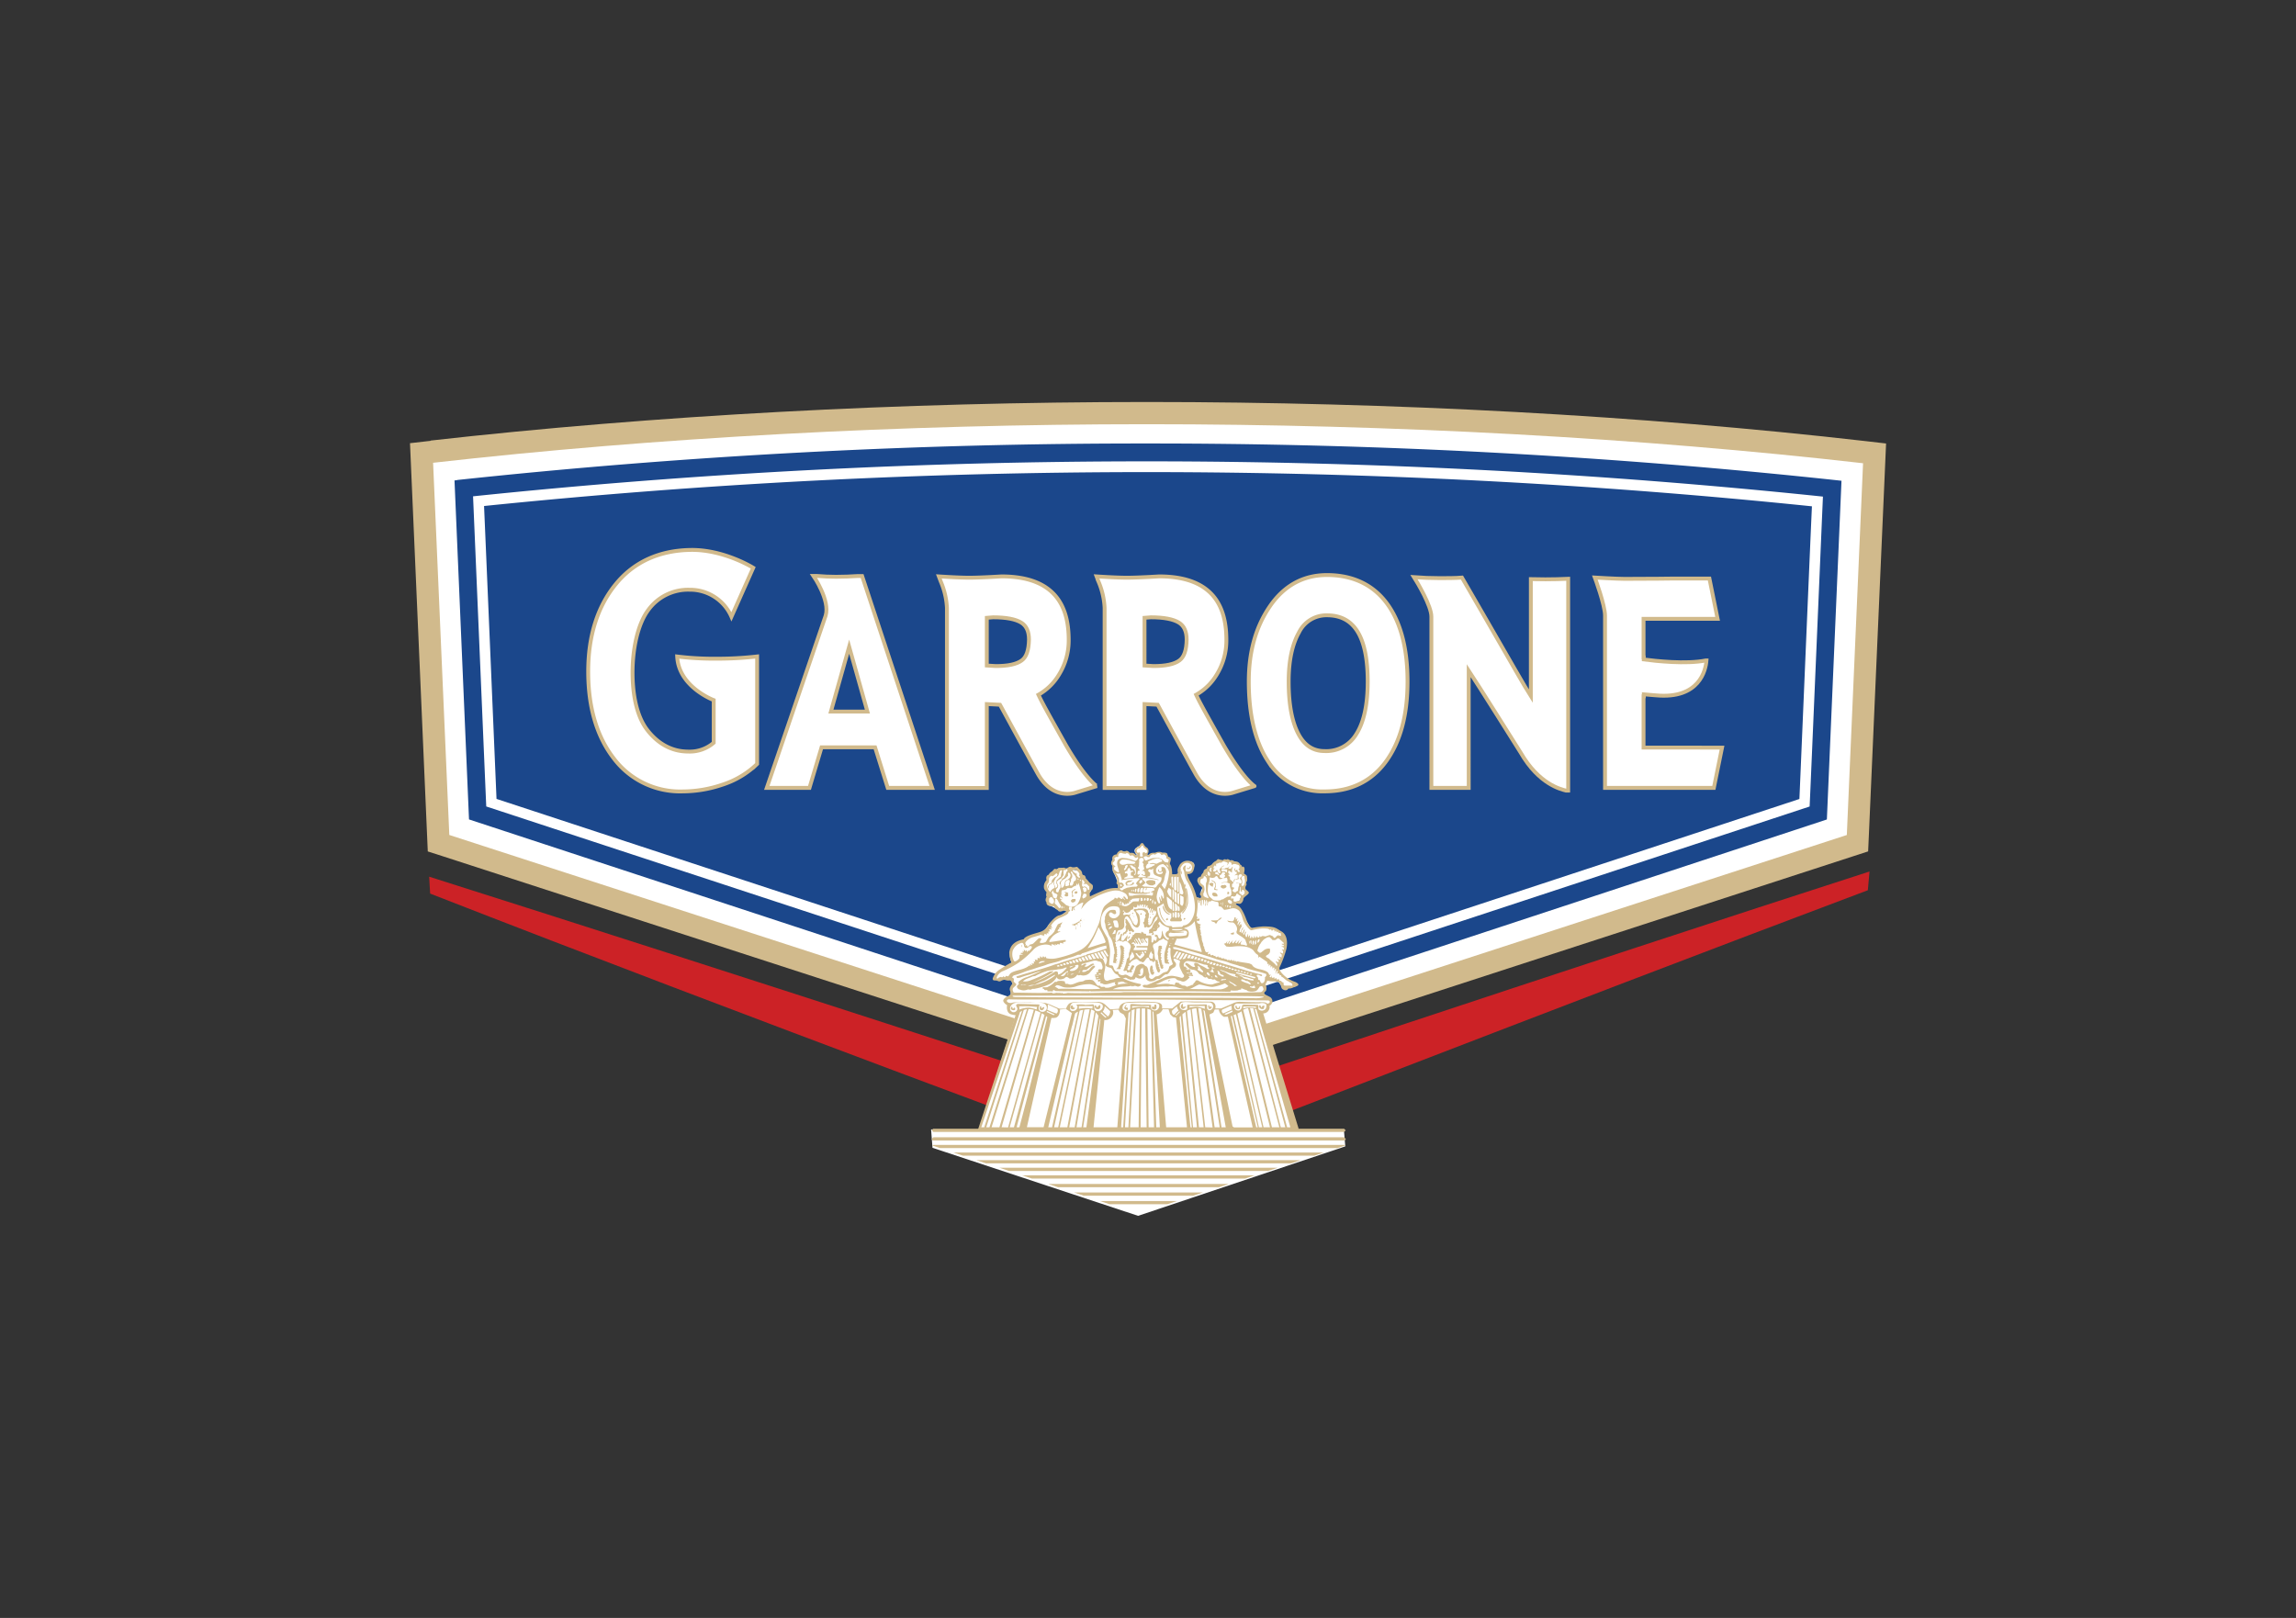 <svg id="Vrstva_1" data-name="Vrstva 1" xmlns="http://www.w3.org/2000/svg" viewBox="0 0 595.28 419.53"><rect x="0" y="0" width="595.28" height="419.53" fill="#333333" stroke="none"/><defs><style>.cls-1{fill:#d1ba8c;}.cls-2{fill:#fff;}.cls-3{fill:#1b478b;}.cls-4{fill:none;stroke:#d1ba8c;}.cls-5{fill:#cc2226;}</style></defs><title>logo_konkurence</title><path class="cls-1" d="M111.64,114.31l-5.34.61,4.61,105.86,3.8,1.22,183.1,59.41,1.8-.58,184.74-60.06.18-4L489,115l-5.34-.62c-58-6.64-122.49-10.14-186.35-10.14-63.58,0-127.78,3.48-185.65,10"/><path class="cls-2" d="M112.29,120.05c.16,3.41,4.08,93.92,4.2,96.46l174.84,56.73,6.49,2.11,181-58.83c.1-2.51,4.05-93,4.21-96.4C425.21,113.52,361.05,110,297.29,110c-63.48,0-127.38,3.47-185,10"/><path class="cls-3" d="M118.49,124.51l-.65.07,3.76,87.9L297.82,270.4l.22-.07L473.2,212.64l.45-.15,3.79-87.83-.65-.07A1662.69,1662.69,0,0,0,297.29,115a1663.6,1663.6,0,0,0-178.8,9.47"/><path class="cls-2" d="M122.65,128.7c.28,6.5,3.2,75.6,3.42,80.42l171.76,56.45,171.35-56.44c.21-4.14,3.16-73.86,3.45-80.36a1686.13,1686.13,0,0,0-350-.07"/><path class="cls-3" d="M125.5,131.16c.21,4.7,3.08,72.49,3.23,76l169.09,55.58,168.71-55.56c.16-3.46,3-71.19,3.25-75.89a1682.35,1682.35,0,0,0-344.28-.08"/><path class="cls-2" d="M264.9,171.26c-1.36,1-3.62,1.45-6.72,1.45l-2.33-.14V160.2l1.65-.13c3.35,0,5.8.47,7.28,1.38,1.32.82,2,2.25,2,4.4,0,2.72-.61,4.54-1.83,5.41m11.48,22c-5.75-10.22-6.29-11.3-7.14-13.1a14.56,14.56,0,0,0,5.3-5.18,16.78,16.78,0,0,0,2.54-9c0-7.63-2.58-16.51-17.44-16.51,0,0-5.45.34-8.33.34s-7.9-.34-7.9-.34l.5,1.33a19.79,19.79,0,0,1,1.6,6.84v46.7h10.34V182.57l3.41.17c.36.63,6.45,11.87,9.86,18,4,7,9.78,4.77,9.78,4.77l5.49-1.67S281.6,202.19,276.38,193.25Zm124.27-43c2,0,4-.05,5.93-.14V205H406c-1.3-.35-7-1.6-11.77-9.89-.23-.39-11.66-18.56-13.42-21.22V204.3h-9.7V159.89c0-2.8-3.63-8.85-4.5-10.23,2.07.16,4.29.25,6.62.25,1.73,0,4.21,0,5.81-.14,1.36,2.36,8.84,15.24,13.86,24,1.8,3.13,3.27,5.62,4,6.75V150.17C398.14,150.2,399.37,150.22,400.65,150.22Zm-94.87,21c-1.36,1-3.62,1.45-6.72,1.45l-2.32-.14V160.2l1.65-.13c3.34,0,5.79.47,7.27,1.38,1.32.82,2,2.25,2,4.4C307.62,168.57,307,170.39,305.78,171.26Zm11.49,22c-5.75-10.22-6.29-11.3-7.15-13.1a14.51,14.51,0,0,0,5.31-5.18,16.85,16.85,0,0,0,2.53-9c0-7.63-2.58-16.51-17.43-16.51,0,0-5.45.34-8.33.34s-7.9-.34-7.9-.34l.5,1.33a19.65,19.65,0,0,1,1.59,6.84v46.7h10.35V182.57l3.4.17c.36.63,6.45,11.87,9.86,18,4,7,9.79,4.77,9.79,4.77l5.48-1.67S322.48,202.19,317.27,193.25Zm-101.84-8.74,4.73-16.82c1.42,5.05,4.07,14.44,4.74,16.82Zm7-35.15c-1.46.12-4.15.2-5.73.2s-3.36-.08-4.93-.22h-.89s4.37,6.33,3.15,10.31L198.8,204.3h11.07L213,193.79h13.88c.41,1.33,3.28,10.51,3.28,10.51h11.52l-18.16-54.93Zm224,44.5-2.12,10.44H416.13V159.62c0-2.76-2.64-9.86-2.64-9.86s5.62.34,7.72.34c7.14,0,12.29-.08,12.29-.08h9.7l2.12,10.44h-19.2v10h.06V171c3,.4,11,1.28,16.06.26l.2,0c-.2,2.52-1.83,10.07-13.07,9.05-.47-.05-.89-.08-1.26-.1l-1.91-.17v.5h-.08v13.3ZM185.65,170.8a92.14,92.14,0,0,0,10.65-.58v27.87l-.4.38a23,23,0,0,1-8.59,5,32.21,32.21,0,0,1-10.3,1.75,21.53,21.53,0,0,1-17.94-8.64c-4.36-5.67-6.57-13.22-6.57-22.44s2.41-16.87,7.16-22.68S171,142.74,179,142.6c8.65-.16,16.29,4.63,16.29,4.63l-5.65,12.69a11.69,11.69,0,0,0-10.84-7A12.74,12.74,0,0,0,168,158.28c-2.65,3.63-4,9.93-4,16.11,0,5.85,1.11,11.29,3.7,14.74a13.28,13.28,0,0,0,10.69,5.75,9.51,9.51,0,0,0,6.65-2.28V181.54s-9.1-3.39-9.47-11.31A78.16,78.16,0,0,0,185.65,170.8Zm166,19.54a9.07,9.07,0,0,1-8.21,4.42c-3,0-5.23-1.45-6.82-4.45h0c-1.67-3.15-2.52-7.72-2.52-13.58,0-5.36.91-9.65,2.68-12.75a7.89,7.89,0,0,1,7.26-4.43c7.1,0,10.55,5.62,10.55,17.18C354.6,182.7,353.62,187.27,351.66,190.34Zm-7.61-41.23c-6.16,0-11.15,2.74-14.84,8.15s-5.44,11.85-5.44,19.47c0,8.68,1.68,15.64,5,20.68a16.57,16.57,0,0,0,14.67,7.8c6.83,0,12.21-2.64,15.95-7.82s5.54-12.06,5.54-20.66-1.77-15.41-5.33-20.24S350.79,149.11,344.05,149.11Z"/><path class="cls-4" d="M344.05,149.11c-6.16,0-11.15,2.74-14.84,8.15s-5.44,11.85-5.44,19.47c0,8.68,1.68,15.64,5,20.68a16.57,16.57,0,0,0,14.67,7.8c6.83,0,12.21-2.64,15.95-7.82s5.54-12.06,5.54-20.66-1.77-15.41-5.33-20.24S350.79,149.11,344.05,149.11Z"/><path class="cls-4" d="M351.66,190.34a9.07,9.07,0,0,1-8.21,4.42c-3,0-5.23-1.45-6.82-4.45h0c-1.67-3.14-2.52-7.72-2.52-13.58,0-5.36.91-9.65,2.68-12.75a7.89,7.89,0,0,1,7.26-4.43c7.1,0,10.55,5.62,10.55,17.18C354.6,182.7,353.62,187.27,351.66,190.34Z"/><path class="cls-4" d="M185.64,170.8a92.19,92.19,0,0,0,10.66-.58v27.87l-.4.38a23,23,0,0,1-8.59,5,32.21,32.21,0,0,1-10.3,1.75,21.53,21.53,0,0,1-17.94-8.64c-4.36-5.67-6.57-13.22-6.57-22.44s2.41-16.87,7.16-22.68S171,142.74,179,142.6c8.65-.16,16.29,4.63,16.29,4.63l-5.65,12.69a11.69,11.69,0,0,0-10.84-7A12.74,12.74,0,0,0,168,158.28c-2.66,3.63-4,9.93-4,16.11,0,5.85,1.11,11.29,3.7,14.74s6.21,5.75,10.69,5.75a9.51,9.51,0,0,0,6.65-2.28V181.54s-9.1-3.39-9.47-11.31A78.11,78.11,0,0,0,185.64,170.8Z"/><path class="cls-4" d="M446.47,193.86l-2.12,10.44H416.13V159.62c0-2.76-2.64-9.86-2.64-9.86s5.62.34,7.72.34c7.14,0,12.29-.08,12.29-.08h9.7l2.12,10.44h-19.2v10h.06V171c3,.4,11,1.28,16.06.26l.2,0c-.2,2.52-1.83,10.07-13.07,9.05-.47-.05-.89-.08-1.26-.1l-1.91-.17v.5h-.08v13.3Z"/><path class="cls-4" d="M222.46,149.36c-1.46.12-4.15.2-5.73.2s-3.36-.08-4.93-.22h-.89s4.37,6.33,3.15,10.31L198.8,204.3h11.07L213,193.79h13.88c.41,1.33,3.28,10.51,3.28,10.51h11.52l-18.16-54.93Z"/><path class="cls-4" d="M215.43,184.51l4.73-16.82,4.73,16.82Z"/><path class="cls-4" d="M317.27,193.25c-5.75-10.22-6.3-11.3-7.15-13.1a14.51,14.51,0,0,0,5.31-5.18,16.85,16.85,0,0,0,2.53-9c0-7.63-2.58-16.51-17.43-16.51,0,0-5.45.34-8.33.34s-7.9-.34-7.9-.34l.5,1.33a19.65,19.65,0,0,1,1.59,6.84v46.7h10.35V182.57l3.4.17c.36.63,6.45,11.87,9.86,18,4,7,9.79,4.77,9.79,4.77l5.48-1.67S322.48,202.19,317.27,193.25Z"/><path class="cls-4" d="M305.78,171.26c-1.36,1-3.62,1.45-6.72,1.45l-2.32-.14V160.2l1.65-.13c3.34,0,5.79.47,7.27,1.38,1.32.82,2,2.25,2,4.4C307.62,168.57,307,170.39,305.78,171.26Z"/><path class="cls-4" d="M400.65,150.22c2,0,4-.05,5.93-.14V205H406c-1.3-.35-7-1.6-11.77-9.89-.23-.39-11.66-18.56-13.44-21.22V204.3h-9.68V159.89c0-2.8-3.63-8.85-4.5-10.23,2.07.16,4.29.25,6.62.25,1.73,0,4.21,0,5.81-.14,1.36,2.36,8.84,15.24,13.86,24,1.8,3.13,3.27,5.62,4,6.75V150.17C398.14,150.2,399.37,150.22,400.65,150.22Z"/><path class="cls-4" d="M276.38,193.25c-5.75-10.22-6.29-11.3-7.15-13.1a14.51,14.51,0,0,0,5.31-5.18,16.78,16.78,0,0,0,2.54-9c0-7.63-2.58-16.51-17.44-16.51,0,0-5.45.34-8.33.34s-7.9-.34-7.9-.34l.5,1.33a19.79,19.79,0,0,1,1.6,6.84v46.7h10.34V182.57l3.41.17c.36.63,6.45,11.87,9.86,18,4,7,9.78,4.77,9.78,4.77l5.48-1.67S281.6,202.19,276.38,193.25Z"/><path class="cls-4" d="M264.9,171.26c-1.36,1-3.62,1.45-6.72,1.45l-2.33-.14V160.2l1.65-.13c3.35,0,5.8.47,7.28,1.38,1.32.82,2,2.25,2,4.39C266.73,168.57,266.12,170.39,264.9,171.26Z"/><path class="cls-5" d="M484.66,226C410.77,249.82,300.77,286.63,298,287.53c-2.82-.89-109.27-35.66-186.73-60.2l.25,4.38c82.15,32.09,183.69,69.55,186.5,70.45,2.81-.9,106.21-41.22,186.25-71.32l.44-4.87"/><path class="cls-2" d="M296.19,219s-1.78.67-2,1.33.66,1.45.66,1.45A25.12,25.12,0,0,1,292,221c-1.22-.44-1.78-.11-2.11.33s-1.33.78-1.33,1.33-.67,1.11-.11,1.67-.23,1.11.22,1.77a17.64,17.64,0,0,1,1.1,2.78l.23,1.67s-5.11.44-7.44,2.22-.34-1-.34-1,1.78-1.22-.1-2.89a6.56,6.56,0,0,1-2.11-2.66c-.45-.67-1.12-.56-3.12-.89s-2-.33-3.33.33a3.86,3.86,0,0,0-2.11,2.45c-.11.66-1.22,1.33-.33,2.66s.22,1.67.45,2.56-.12,1.33.66,1.55a5.92,5.92,0,0,1,1.56.78,2.33,2.33,0,0,0,1.33.33,3.8,3.8,0,0,1,1.55.33s-2.55,1.56-4,2.67-1.44,3-3.88,3.33-3.11,1.33-3.11,1.33-2.78.78-3.55,2.56a4,4,0,0,0,.22,3.44s-3.55,2.11-4.22,3.11-.34,1.22-.34,1.22,1.89-.22,2.89-.22,1,0,1.33.22.56,1.44.56,1.44-.67,1.67-.44,2.22-2.11,1.12-1.67,1.9a11.49,11.49,0,0,0,.78,1.21s-.34,1.34.55,1.78a6,6,0,0,0,1.66.56l-9.66,29.87,82.29.22-9.21-30.54a4.08,4.08,0,0,0,1.77-1c.56-.66.11-1,.11-1s1.11-.78.56-1.55a6.3,6.3,0,0,0-1.89-1.45s.89-1.11.44-1.66.23-1.89.23-1.89l3.44.56a7.17,7.17,0,0,0,1.11,1.44c.44.33,2.89-.11,3.22-.33s-.66-.67-1.55-1.23a22.73,22.73,0,0,1-3-3.22s1.88-3.88,1.66-6.55-.55-3.22-2.67-3.88-5.88,0-5.88,0-1.33-2.12-2.55-4.34-2-1.88-2-1.88a3.59,3.59,0,0,0,1.78-1.56,3,3,0,0,1,1.44-1.44l-.55-1.22s.78-2.56.55-3.11-1.11-.89-1.11-.89-.11-2.22-1.22-2.78a6.31,6.31,0,0,0-2.45-.55l-2.66.44L314,224.74a21.75,21.75,0,0,0-1.66,1.67c-.22.33-.56.89-.56.89s-1.33.44-.88,1.33a16.39,16.39,0,0,0,.88,1.56s-.77,1.22-.33,1.77a1.79,1.79,0,0,1,.44,1l-1.77-.22a41.15,41.15,0,0,1-2.45-5.44c-.44-1.67-.11-1.11-.11-1.11s.67,1.11,1.78-.89-1-2-1.89-1.89-1.78,1.56-1.78,2v1.33l-2.1.11-.34-2.66-.11-1.78-.44-.33s.33-.78-1.22-.89a8,8,0,0,0-2,0l-1.45.44-1,.12s1-.78.45-1.45-1.22-1.33-1.22-1.33"/><polyline class="cls-2" points="295.07 315.27 241.77 297.63 241.4 292.86 348.42 292.86 348.79 297.26"/><path class="cls-1" d="M333.72,292.35l-8.43-30.75.17,0,.3.13,8.79,30.57h-.83m-1.65,0-8-30.92a4.18,4.18,0,0,1,.85.07l8.31,30.85Zm-2.3,0-7.45-30.45a3.68,3.68,0,0,1,1.27-.43l8.1,30.88Zm-2.17,0-6.8-29.48a6.86,6.86,0,0,0,1.08-.58l7.39,30.06Zm-1.21,0-6.57-29.07.62-.25,6.82,29.32Zm-.69,0-6.59-28.76-.79,0,6.46,28.8h-3.91l-.92,0-.39-.27-6-29,1-.48.38-.82h1.11s-.09.15.21.82a2.83,2.83,0,0,0,1.09,1.09l1.29-.06,1.06,2.56-.61-2.68.33-.11,6.68,28.92Zm-9,0L312,261.86l.35.26,0,0,5.45,30.2Zm-1.79,0-4.24-30.9a2.91,2.91,0,0,1,.78.16l4.78,30.74Zm-2.43,0L309,261.65a5.62,5.62,0,0,1,1.17-.2l4.22,30.9Zm-1.63,0-3.1-30.16a3.77,3.77,0,0,1,.73-.35l.19-.07,3.4,30.58Zm-1.53,0-2.77-29.27a6.29,6.29,0,0,1,.83-.65l2.95,29.92Zm-.68,0-2.89-28.45h-.85l2.85,28.45h-4.18l-1.22,0-2.47-29.27a2.16,2.16,0,0,0,1.57-1.33l1.52,0,.42,1.3.78.74,1.3.23.65,2.78-.31-3,.32-.35L309,292.35Zm-8.85,0-1-30.14.28.29,1.64,29.85Zm-2,0-.32-30.72a4.11,4.11,0,0,1,.93.33l.81,30.39Zm-2.06,0L296,261.5h0c.34,0,.63,0,.9,0l.39,30.81Zm-.52,0H293l1.63-30.72a7.86,7.86,0,0,1,.94-.11Zm-3.54,0L293.4,262a4.22,4.22,0,0,1,.78-.31l-1.62,30.63Zm-1,0,1.92-29.62.47-.48-1.85,30.1Zm-1,0h-6.15l2.8-27.81a2,2,0,0,0,1.93-.87,1.68,1.68,0,0,0,.22-1.75l1.48-.06.44.71,1,.58.5,1-.29,3.38C291.11,274.18,289.68,292.35,289.68,292.35Zm-8.84,0,4.35-28.22.14.3-3.65,27.92Zm-1.73,0,5-29.78a5.68,5.68,0,0,1,.69.88l-4.37,28.9Zm-.47,0h-1.42l5.7-30.54a2.69,2.69,0,0,1,.89.46Zm-3.86,0,6.38-30.5a9,9,0,0,1,1.25-.1h.11l-5.78,30.6Zm-1.47,0,6.62-30.22a5.73,5.73,0,0,1,.91-.23l-6.47,30.45Zm-1.52,0,6.92-29.6h-.8l-7.33,29.59h-4.33l6.43-28.64-.8-.08-7.57,28.73h-.73l7.66-28.82.32.27-5.19,20.64L272,263.89a4.64,4.64,0,0,0,1.76,0c1.15-.41,1.06-2.13,1.06-2.13l1.54-.13.41.27.92.65.52.37-.27,3.27.79-3.39a3.57,3.57,0,0,1,.77-.48l-6.74,30Zm-10,0,8.31-29.57c.26.15.5.3.71.45l-7.92,29.12Zm-2.1,0L268.44,262a10,10,0,0,1,1.34.58l-8.42,29.76Zm-2.6,0,9.58-30.63h.13a4.55,4.55,0,0,1,1.25.18l-8.92,30.45Zm-1.38,0,9.74-30.42a3.68,3.68,0,0,1,.82-.18l-9.72,30.6Zm-1.29,0,10.05-29.87.53-.36-9.81,30.23Zm9.8-31.33a28.17,28.17,0,0,1,4.67.14l-.13.65a9.87,9.87,0,0,0-1.9-.47,7,7,0,0,0-2.59.51A2.07,2.07,0,0,0,264.25,261Zm-1.8,1.39c-.79-.32-.69-1.48.23-2.08.64-.42,2.41-.38,4.58-.38a12.12,12.12,0,0,1,3.19.2,1.29,1.29,0,0,1,1,1.11,1.07,1.07,0,0,1-1.15,1.15.94.94,0,0,1-.92-1.25c.09-.32.31-.65,0-.65l-5.23-.14c-.33,0-.65.1-.65.38s.32.55.32.92A1,1,0,0,1,262.45,262.41Zm11.06.7-.28.18-1.85-.83.14-.27Zm-1.95-1.26a3.11,3.11,0,0,0,.14-1.34l2.45,1.12a.93.93,0,0,1-.18,1.24A17.77,17.77,0,0,1,271.56,261.85Zm14.37.48a2,2,0,0,0,.52-1.37s.81.69,1.43,1.31a1.94,1.94,0,0,1-.59,1.36S286.61,263.05,285.93,262.33Zm-.34.22s1,.94,1.36,1.3l-.34.06s-.9-.8-1.25-1.2Zm-2.25-1.61-.09.65a8.94,8.94,0,0,0-1.58-.15,13.41,13.41,0,0,0-1.91.19v-.69Zm-2.1-.38a7.62,7.62,0,0,0-2.06,0c-.22.2.25.07.21.68a1.18,1.18,0,0,1-1.44.93c-.74-.15-.55-1.44,0-1.95s5.46-.22,6.34-.22c.55,0,1.85.26,1.67,1.14a1.32,1.32,0,0,1-1.44,1.11.86.86,0,0,1-.75-.93c0-.32-.13-.83-.36-.83S282.26,260.56,281.24,260.56Zm16.72.35v.4a7.79,7.79,0,0,0-2-.19,11.14,11.14,0,0,0-2.41.29l0-.47Zm-2.19-.4c-1.11,0-2.12-.18-2.45-.09s-.23.23-.23.7.05,1-1.12,1c-1.48,0-.9-1.88.06-2a67,67,0,0,1,7.31-.05c.51.05,1.11.14,1.24.6s-.28,1.57-1.33,1.39-.75-1.1-.75-1.34S296.89,260.51,295.77,260.51Zm8.68,2.69c-.71-.19-.53-1.08-.53-1.08a10.4,10.4,0,0,1,1.26-1.11,1.78,1.78,0,0,0,.43,1Zm1.36-.89.15.15-1,1-.19-.1Zm6.59-1.42v.76a8.65,8.65,0,0,0-2-.55,9.76,9.76,0,0,0-1.94.24v-.45Zm-4.37-.31c-.19,0-.19.12-.19.46s0,.4,0,.63-1.11.54-1.62,0a1,1,0,0,1,.27-1.66,3.74,3.74,0,0,1,1.25-.12c.52,0,1.31.1,2.26.1l3.3,0c.5,0,.86.06,1.11.46a1,1,0,0,1-.25,1.36.69.69,0,0,1-1.17-.58c0-.78-.09-.72-.36-.72Zm11.47,1.48.13.34c-.49.27-1.74.77-1.74.77l-.42-.19Zm-.09-.22s-1.3.56-2.22,1c-.68-.5-.24-1-.24-1s1.88-.87,2.37-1ZM261.52,260c-.83-.32-.42-.87.09-.87,0,0,.93.05,4.45.05h31.57c6,0,11.43.09,16.85.16,4.58,0,13.28.07,14.16.07s.69.83-.1.83c-.41-.42-.69-.37-2.86-.37s-3.61-.1-4.31-.1a3.81,3.81,0,0,0-1.76.43c-1,.47-3,1.29-3,1.29H315.1c.23-1.11-.39-1.76-1.27-1.76s-7.55-.09-7.73,0l-2.18,1.76s-1.48,0-2.64,0c0-.65.37-1.49-2.13-1.67a59.54,59.54,0,0,0-6.48,0c-1.2.05-2.4.51-2.55,1.75l-2.27.15-1-.92a3,3,0,0,0-2.59-1l-5.23,0a5,5,0,0,0-1.53.27c-.7.24-1.11,1.49-1.11,1.49s-.7,0-1.62,0c-1.07-.33-2.87-1.39-4.08-1.53a44.16,44.16,0,0,0-7.27-.1C262.4,259.82,262.36,260.28,261.52,260Zm66.1-1.42a7.49,7.49,0,0,1-2.69.23c-1.52,0-7.54-.09-13-.09s-12.44,0-17.27,0-13.36-.09-19.06-.09-11.53-.09-12.32-.09-1-.37-.41-.37c.23,0,8,0,16.89,0,13.56.05,15.7,0,22.36,0s19.86.09,22.45.14S327.62,258.38,327.62,258.53Zm-42.4-2.18c-3.51.27-6.94-.09-10.46,0h-.37c-.28-.28-.65-.37-.93-.65.28,0,.37-.28.57-.28.73,0,1.29.47,2,.56a7.07,7.07,0,0,0,2.78-.19,10.8,10.8,0,0,1,3.8-.64A5.93,5.93,0,0,1,285.22,256.35Zm-21.76-1c.19-.37-.55-.56-.65-1l.08-.61-.52-.37.44-.48a20.27,20.27,0,0,0,2.53-.83c1.1-.46,2.31-.72,3.33-1.1.74-.26,1.64-.48,2.39-.75,1.29-.56,2.68-.65,4-1.21.64-.28,1.39-.37,2-.65a12.52,12.52,0,0,0,2.41-.83h.65l.46-.37c2.13-.56,4.1-1.69,6.23-2l.11.7a33.07,33.07,0,0,1-5.08,1.54l-.28.27a2.83,2.83,0,0,0-.84.19c-.74.27-1.57.46-2.4.74-1.11.28-2.23.64-3.34,1-.64.28-1.39.37-2,.65-3.15,1.1-6.33,1.91-9.48,2.92l.14.35a2,2,0,0,0,1-.12,23.81,23.81,0,0,1,2.32-.73c.37-.19.74-.19,1.11-.38l.83-.27a3.34,3.34,0,0,1,1-.23c-1.08.41-1.89.9-3.68,1.54a5.17,5.17,0,0,0-2.2,1.28l.14.49c-.19.27-.65.53-.46.9s.44.55.72.55a2.39,2.39,0,0,0,2,0c.37-.09.63.19,1.09-.09.18-.19.6,0,1-.16a16,16,0,0,0,3.52-1.11,4.73,4.73,0,0,0,1.95-1.86c.28.83,1.2.65,1.85.37.27-.09.46-.55.92-.37l.56.37a2.15,2.15,0,0,0,2-1l.28.18.56-.09a2.28,2.28,0,0,0,2.59-.83,14.36,14.36,0,0,1,1.11-1.21c.19-.18-.1-.46-.37-.37-.55.28-.83.83-1.3,1.21h-.28a1.36,1.36,0,0,1-1.29.37v-.28c.28-.37.75-.09,1.12-.28a15,15,0,0,1,2-1.39l-.27-.19c-.83,0-1.48,1.11-2.22.75-.28-.1.47-.28.37-.56-.37-.55-.74.37-1.3.28l.18-.37,3.06-.84a2.63,2.63,0,0,1,.84,0c.37.28,1,.1,1.2.65s.46,1.11.09,1.58c-.19.09-.46-.1-.74,0s-.28.37-.18.65l.1.07.3,0h0l-.3,0c-.37,0-.69,0-.57.39s.65,0,1-.1l.1.38a3.88,3.88,0,0,0-1.48,0l-.1.18c.28.28.74-.09,1.11.19-.37.09-.83-.19-1,.18l.27.28.46-.19.19.09c-.28.28-.83,0-.74.37s1-.18,1.2.19c.1.18-.74-.19-.65.28s.47.09.75.09c-.1.19-.28.47,0,.56.46,0,.64.28.92.28.93.09,1.85-.46,2.87-.56a.44.44,0,0,0,.19.74h.09l.18-.05a.41.41,0,0,0,.1-.69,1.8,1.8,0,0,0,.73-.09,1.26,1.26,0,0,1,1,.09c.28.28.65.19.93.37a10.59,10.59,0,0,0-2.78.32l-.19.06c-1,.28-1.94.92-3,.64l.09-.09c-.37-.19-.74,0-1.12-.1l-.18-.28a1.62,1.62,0,0,1-.74-.09c-.46-.55-.74-1.11-1.3-1.38l-.74-.1c-.45.1-1,0-1.38.28s-1,.18-1.49.37c-.92.28-1.84.92-2.68.46-.28-.09-.64.1-.74-.18l-.09-.47a4.11,4.11,0,0,0-1.86-.09l-.18.19h-.55a5.76,5.76,0,0,1-2,1.39,3.85,3.85,0,0,1-1,0l-.19.18c0,.28.28.28.47.28l-.1.09c.28.37.56.18.93.18l-.09.2c.07.29.76.08,1.22.17.19,0,.49-.15.22-.34.5-.07.6.25.78.25,2.87.09,5.83,0,8.71.09l.18-.18.18.18c4.54-.09,9-.09,13.52-.09,7.5.09,15,0,22.5.19a.29.29,0,0,0,.28-.37,6.3,6.3,0,0,0,1.84,0,1.41,1.41,0,0,1,.75-.19l.18-.18-.09-.19c.46.1.83.37,1.39.46l.37.28a3.69,3.69,0,0,0,2,0c.56-.18.75-.74,1.11-1.2l.56-.09c.19.18.46.65.37.92s-.46.65-.74.65c-11.85.37-23.6,0-35.46,0a6.77,6.77,0,0,1-1.3.09c-4.53,0-8.72.28-13.25.1l-.4.09c-.37,0-.86.23-1-.14l-.2.14-.28-.09h-.19l-.53,0c-.47-.1-.82.18-1.27.09l-.24-.16c-3.24.19-6.64,0-9.88,0C262,256,263.28,256,263.46,255.31Zm7.41-6.09c-.19.19-.46.19-.74.28l-.84.27C269.57,249.13,270.31,249.22,270.87,249.22Zm-9.31,3.7c-.41.42-.73-.18-.83.14s-.42.37-.46-.09c-.14.18-.51.55-.7.23l-.6.18c-.37.37-.55.42-.55,0a2.74,2.74,0,0,1,1.62-1.66,25.19,25.19,0,0,0,4.12-2.22,25.54,25.54,0,0,0,3.61-3.15,4.06,4.06,0,0,1,2.59-1.43,3.42,3.42,0,0,1,2.45.36s-.41-.41-.13-.5,1.06.41,1.06.41l-.33-.46.7.23v-.28l.69.14v-.37c.19-.14.43,0,1,.19-.29-.23-.14-.47.05-.47l.45-.09c-.13-.09.23-.37-.13-.42s-3.43.51-3.94.51.14-.83.75-1.53a5.57,5.57,0,0,1,2-1.15.85.85,0,0,0-.51-.05c-.37.05-.37-.46.28-.74-.42,0-.09-.32.32-.42-.18-.09-.13-.36.05-.65l.36-.59-1.2.55a14.49,14.49,0,0,0-.92,1.85,5.09,5.09,0,0,1-1.25,1.25c-.42.33-.74,1.25-1,1.48a2.25,2.25,0,0,1-1.3.24c-.41,0-.14-.42.1-.79s-.37-.6-.7-.32-.78.78-1.25,1.2-.83.14-1.11.55-.69.42-.5.18l-.19-.31c-.51.74-.19-.14-.19-.14s-.32-.23,0-.65a3.7,3.7,0,0,1,2-1.25c1.06-.28,1.76-.56,2-.56s.27.32.27.32l.24-.32.32.51a.91.91,0,0,1,0-.69c.19-.28.51.23.51.23l.1-.51.42.13s0-.09-.05-.37.41-.18.41-.18L272,241c0-.24.7.09.7.09l-.42-.7.6.33-.32-.56c-.14-.18.23-.6.65-1.11a5.78,5.78,0,0,1,2.08-1.25c1-.46,1.71-.83,1.71-1.15s.33-.28.46-.51l-.23-.28c-.14-.09-.09-.42,0-.69s.23-.19.55,0,0,.74,0,.93l.33.13.14-.88.22.65.28,0s-.32-.36-.28-.6a6,6,0,0,1,2-1.29c.79-.33.1.56-.14,1.67a8,8,0,0,1,3.57-3.11c1.38-.79,4.3-1.85,5.51-1.76a4.37,4.37,0,0,1,2.49.89c.33.32.7,1.11.42,1.34s-.7-.93-1-.65.55.69.33.84l-.79-.66.18.47-.46-.09c-.19-.19-.65-.52-.74-.23s-.37.17-.65,0-.27.27-.27.27a13.61,13.61,0,0,0-2.28,1.62c-1.16,1-1.11,3.29-1.89,5.13-1,2.29-2,4.69-3.94,6.08-1.7,1.24-5.23,2.22-6.79,2.54a6.26,6.26,0,0,1-2.74,0l-.23-.47-.28.33-.28-.41-.32.46-.47-.46-.09.6-.6-.14v.6l-.74-.18.18.55-.55,0s.32.18.14.46-.56-.14-.56-.14l.18.65-.59-.28,0,.51-.32-.19c.09.14-.84.74-2.27,1.11C261.69,252.13,262,252.51,261.56,252.92Zm1.12-6.74a3.23,3.23,0,0,1,2.08-1.75c.46-.18.76.34.76.89l.25.34c.55.18.86-.11,1.24-.48l.51.15c.1.46-.44.93-.82,1.21l-.19-.15-.29.49v-.46l-.14-.11-.15.25-.41-.38-.09,0,.06.55-.38-.25.12.5c-.28,0-.59,0-.6.09,0,.33.44.1.54.37-.29.1-.73-.09-.82.19l-.06.74c-.19.37-1.12,1.07-1.37.74A3.58,3.58,0,0,1,262.68,246.18Zm13-12.22-.56-.42-.06-.28.38,0-.58-.31,0-.47c.23-.09.28.3.71.44l-.48-.7.09-.41a1.85,1.85,0,0,0,0-.65l.15-.4a4.49,4.49,0,0,0,1-.21l.48-.36,1,0,.71-.49.49-.14.18-.64.18.59.25-.66.21.6a13.08,13.08,0,0,1,.51,2,5.83,5.83,0,0,1-1.07,3,2,2,0,0,1-1.86.54l-1-.39Zm.21,1.33-.15.06-.11-.19.09-.15.13.05Zm-.48.18-.21,0-.07-.4.13-.2.12,0,.09.2Zm-.5-.18-.22.13-.17-.13-.45-.56-.59-.54,0-.28.09-.45V233l.29,0a1.74,1.74,0,0,1,.48.66c.13.27.38.69.44.8l.3.46Zm-1.86-2.72-.15-.69-.25-.5.31-.64a1.66,1.66,0,0,0,.37.72l.57.23.29.29-.15.44-.13.38-.5,0Zm0,1.65-.47.05-.58-.47L272,233l.44-.44.39.2.37.51.1.56Zm-1.57-4.29a1.17,1.17,0,0,1,.28-1,1.56,1.56,0,0,0,.21-1,1,1,0,0,1,.4-.8c.28-.26.22-.12.37,0l.47-.18.68-.62.3.3-.2.49-.57.27-.4.42-.32.41a1.29,1.29,0,0,1-.11.62c-.14.28-.4.23-.54.35l-.42.61.32.64,0-.24-.06-.51a1,1,0,0,1,.53-.5c.26-.12.4-.26.43-.43l.17-.17c.06,0,.07.34.18.6a2.74,2.74,0,0,1,.24.87c0,.1-.24.18-.58.4a2.19,2.19,0,0,0-.58.77L272,231A2.13,2.13,0,0,1,271.52,229.93Zm3.16-3.75c.11-.34.32-.6.46-.62l.28.1-.14.46a3,3,0,0,0-.17.89c0,.27-.13.3-.32.42l-.82.77-.06.78.26.38,0,.43-.44.42-.07-.28-.27-.69-.13-.72.29-.52.2-.44.6-.5A4.61,4.61,0,0,0,274.68,226.18Zm1.1.67c.07-.16-.06-.43,0-.67v-.45l.15-.27.35.1.36-.32.18.12,0,.34-.27.28-.16.48-.19.42-.32.61-.45.24-.14.38-.4.41-.17.46.27.36v.73l-.39.65-.13.49-.29.1-.33-.17,0-.63.48-.53.07-.52-.26-.48-.05-.49.44-.44.63-.32.33-.47Zm1.14-.5.09-.17c.33,0,.59.37.59.76a1.19,1.19,0,0,1-.38.77l-.43.32-.34.1-.33.49a2.49,2.49,0,0,1-.17.91,2.32,2.32,0,0,1-.42.55l-.34,0-.05-.57L275,229l.19-.54.22-.15.29-.25.4-.19.33-.3.48-.47Zm.37,2.88-.14.3-.51.15-.37,0v-.33l0-.68.32-.42.33-.17.38,0,.08.56-.23.35Zm.43-3.39.43.3.13.35.37.36.26.44.15.44-.12.44-.51.34-.14.58-.29.46h-.51l-.08-.52.22-.46.09-.3v-.43a1.27,1.27,0,0,0,.33-.62,2,2,0,0,0-.08-.59l-.3-.5Zm2,2-.18.24-.14-.18.11-.24Zm-1.15-2.33a1.87,1.87,0,0,1,.59.06l.44.4.32.53-.05.26-.12.14.27.28,0,.35-.37-.09-.41-.42-.1-.31.21-.15-.37-.14-.36-.22-.49-.48C278.09,225.59,278.35,225.52,278.62,225.52Zm1.75,2.62-.12.25-.21-.25.1-.18Zm1.46,4.1-.4.44-.56.25-.19-.42.16-.42.19-.43h.42l.33.17Zm-.05-1.26-.48.31-.22-.14-.13-.39-.14-.57.48-.23.38.22.17.29Zm-1.08-2.91.23.09.39.54-.16.28-.23.15.88,0,.7.68,0,.77-.33.15-.11-.36-.37-.46-.44-.14-.4.14-.23-.28c-.07-.53.19-.79-.05-1.39Zm9.84,1.09,0,0,.31.18.14.34-.45.07Zm-.78-2.24-.37-.55.32.06.25.06.46-.12.2.53.14.5.18.48c-.16.17-.18.31.07.25s1.46-.23,1.92-.31,2.31-.18,2.48-.18l.16.19-.75.81-.2.4.46.47-.34.33c-.19,0-1.06,0-1.44.09s-.75.14-1,.19l-.87.37-.41.34-.49-.25-.1-.35.24-.06.21.08.16-.2.48-.49-.21-.48-.33-.29-.67,0-.12-.33,0-.73Zm1.86.59.75-.36.1-.46-.23-.39-.43.13-.12-.36.38-.27.28,0,.08-.51.37-.38.35.44v.38l.33-.05h.38l0,.28-.42.05-.15.24,0,.71.41.07.36.39-.67.2c-.2,0-.9.07-1.17.11a3.42,3.42,0,0,1-.69,0Zm.17-2.58v-.37l.28-.29.32-.06.08.24-.17.37-.31.49-.3.33-.21-.42Zm2.69-.54-.2-.1.1-.24Zm0-.72-.4.26-1.69,0c-.24,0-.62.21-1,.23a.92.92,0,0,1-.88-.29c-.25-.3-.11-.58.13-.82a1,1,0,0,1,.83-.26,7.2,7.2,0,0,1,1.32.15l.79.25.69.17Zm.05,2.87-.16.32-.29-.15.32-.37-.07-.53-.23-.48-.45-.14c-.17-.15-.48-.72-.74-.87h.65l.51.38.39.19.13.58V226Zm-5.58-1.16a.62.62,0,0,1,.18-.73l.2-.16a.86.86,0,0,1-.7-.62c-.08-.36.16-.41.27-.48l.25-.45-.16-.49.46-.34c.22,0,.64.14.59-.19a.72.72,0,0,1,.4-.8,1,1,0,0,1,.74.09l.72.11.32-.21.38.12.18.21.35.39.41-.11.34.06.4.42.34.22.41-.25.16.23-.24.44-.45.34a8.5,8.5,0,0,1-1.08-.38l-1.13-.31c-.24,0-.89-.09-1.08-.09a1.46,1.46,0,0,0-1.17.44c-.47.47-.28,1.35-.25,1.55l.38,1.24.05.46-.32,0-.49-.31Zm5.95-4.4-.13-.4.11-.29.24-.36.33,0,.28-.19.2-.28.24-.3c.33,0,.4.37.44.52l.68.51.28.34,0,.26-.13.22-.31.15-.24-.2-.37-.08-.19.23-.06.48.15.24-.09.2h-.59l-.09-.1v-.76l-.14-.25-.27.14Zm2.73,1.19.52,0,.22-.43.36-.18.35-.16.37.13.47-.16.1-.17.54-.11.41.21.24.35.35-.11.38-.1.52.47.05.6.24.14.34.1-.06.49-.15.34-.14,0-.27-.08h-.27l-.25-.21-.58-.56-.81-.33h-.33l-.34,0-.39,0a3,3,0,0,0-.92.13l-.88.34-.55.21-.2-.17-.31-.55c-.15-.17,0-.21.25-.37l.41-.05Zm6.13,8.46v2.08a3.34,3.34,0,0,1-1.07-1.69l.41-.92Zm-.42-1.34.23-.48.12.39-.14.46Zm.65-2.06.23.18c0,.26.07,2.37,0,2.83l-.34-.46c0-.16-.08-2-.08-2.22S303.87,227.23,304,227.23Zm.39,6.12L304,233v-2.39c0-.25.39.37.39.37Zm.12,2.67c-.05.21-.39.15-.39-.11s0-2.17,0-2.17l.28.18Zm-.05-8.67.57-.12v.07s.11,3.07.11,3.33-.62.37-.65-.25S304.41,227.53,304.43,227.35Zm.71,6.76-.55-.54v-2.5c0-.27.55.51.55.51Zm.1,1.78c0,.32-.49.34-.49.18l-.09-1.9.5.31C305.16,234.55,305.24,235.57,305.24,235.89Zm.41-8.59c0,.18,0,3.47,0,3.72s-.31.24-.31.12-.1-3.49-.12-3.79Zm.15,4.54v2.56l-.45-.29v-2.32C305.35,231.39,305.8,231.75,305.8,231.84Zm0,4.25h-.35c0-.59-.1-1.27-.1-1.35l.43.31C305.82,235.13,305.84,235.58,305.84,236.09Zm.08,1.46-.25.42-.18-.3v-1.1h.36A4.93,4.93,0,0,0,305.92,237.55Zm0-8.93c0-.32.51.93.53,1.21a10.59,10.59,0,0,0,.38,1.19c.16.53,0,.82-.24.82s-.67-.17-.67-.3Zm.17,5.81v-2.37l.4.17.48.3s0,.83,0,1.3-.23,1-.42,1Zm-1.39,3.5v-1.35c0-.37.53-.09.53,0v1.16C305.24,238,304.71,238,304.71,237.93Zm-.58-1.35c.49-.21.39.69.39.79l-.16.49-.23-.14Zm2-11.37a2.79,2.79,0,0,1,.77-1.22,1.5,1.5,0,0,1,1.53-.21,1.12,1.12,0,0,1,.69,1.43c-.21.77-.65.71-1.22.71s-.42-1-.42-1.19l.13-.37c-.17-.17-.78.3-.78.72s.32.58.32,1a7.11,7.11,0,0,0,.54,2,17.06,17.06,0,0,1,1.85,4.21c.54,2.29.6,4.17-.35,5.93s-2.27,1.66-2.27,1.66-.18.4-.49.4-2.24.11-2.33.11l-.27-.35a2.75,2.75,0,0,1-1.53-.27,5.78,5.78,0,0,1-2.14-4.59l1.65-1c.37,2.62,2,2.57,2,2.57v1.28c-.51.34-.3.8,0,.8H306c.48,0,.54-.48.33-.62l-.24-.49.17-.28-.17-.38v-.45a3,3,0,0,0,1.27-1.41,9.22,9.22,0,0,0,.25-3.06,12.09,12.09,0,0,0-1-4A4.58,4.58,0,0,1,306.16,225.21Zm5.44,21.57-7-1.94.65-1.52a9.57,9.57,0,0,0,2.64-.24c.26-.19.5-.5.47-1.3a1.11,1.11,0,0,0-1.17-1.05l.07-.22a4.19,4.19,0,0,0,2.62-1.72A60.94,60.94,0,0,0,311.6,246.78ZM324,244.66l-.1,0-.11-.67.11,0,.1.3Zm.46.12h-.09a1.27,1.27,0,0,1-.19-.91h.14l.14,0C324.45,244.2,324.47,244.48,324.45,244.78Zm.35-.77.13-.12c.3.08.19.44.15.68l-.17.39-.19.07C324.8,244.68,324.68,244.33,324.8,244Zm.9.44,0,.17-.26.34-.12,0c0-.25,0-.48.05-.73l.21-.47.12,0Zm-15.18-11.06.16,0,.07.59.25.28v-.74l.28,0,0,1.11.21.35a9.62,9.62,0,0,0,.07-1.53l.25-.14c.14.21.11.32.11.76a2.67,2.67,0,0,0,.07.68l.08-.45.08-1,.24.13.18.61-.11.64.11.33.1-.54c0-.16,0-.62,0-.92s.25-.07.28.07l.09.62-.12.4.19.13,0-.39.19-.64h.55l.37-.26a4.77,4.77,0,0,0,1.39.39c.37,0,.31.65.31.93s.5.28.74.35l.71.78a7.9,7.9,0,0,0,1.78-.34,2.08,2.08,0,0,1,1.78.32c.79.42,1.12,1.92,1.42,2.8A7.41,7.41,0,0,0,324,241c.42.39.7.15.95.11a19.32,19.32,0,0,1,2.09-.35,8.72,8.72,0,0,1,1.78.08l.41.27.3-.14.25.44c.08,0,.08-.27.4-.32s.26.55.32.6.05-.37.29-.4l.27.47.3-.23.19.43.46-.06.13.71c-.11.16-.46-.07-.76-.07s-.56.47-.8.63-.43-.18-.56-.4l-.74-.31c-.23,0-1,.31-1.16.36l-.62-.09-.29,0-.34.25-.3-.3-.07.41-.46,0-.16-.44-.1.3-.33.35-.11-.51-.18-.12v.42l-.39.21-.17-.44-.14-.11-.06.48-.38,0,.07-.67-.16,0-.23.53-.12-.51.05-.35c-.09,0-.18,0-.23.33s-.17.53-.37.37l-.19-.58.24-.74-.26,0-.23.8-.28-.26.42-1-.14-.18-.23.49-.33.6-.21-.39a2.8,2.8,0,0,1,.35-.74c.17-.31.17-.45.12-.51l-.28.4-.39.94-.28-.19.16-.62.46-.76-.09-.3-.14-.38-.32.44-.28.24.32-.68.19-.5-.26.11-.46.81-.07-.4.28-.71-.1-.17-.32.38,0-.46.16-.42-.19.07-.32.3.05-.62-.29,0c-.06,0-.13,0-.11.3a.88.88,0,0,1-.49.71l-1-.11c-.23-.14-.39-.23-.19.09s.93.3,1.2.3.63.32.91.77a1.68,1.68,0,0,1,.25,1.34.7.7,0,0,0,0,.76,11.56,11.56,0,0,0,1.32.88c.35.28.88.61.93.93s.39.86.36,1.18-.39.09-.6,0a6.47,6.47,0,0,0-.86-.11c-.27,0-.22-.37,0-.72s.17-.35.09-.28l-.34.37-.55.47.11-.63.3-.46-.44.39-.46.55-.28-.22.39-.7-.41.35-.58.6-.25-.35.29-.53-.38.35-.59.62c-.23.14-.2-.12,0-.41s.11-.47,0-.35-.3.64-.57.69.13-.67.09-.69l-.49.6-.44.12.6.71a6.72,6.72,0,0,0,2,0,12.14,12.14,0,0,1,2.62,0,4.48,4.48,0,0,1,2.31.9c.21.23.63.93,1.07,1.16s.29.74.35.88l.27-.28,2,1.37.05.6.32-.23.05.74.2-.35c.08-.16.26,0,.26.28a1.86,1.86,0,0,0,0,.41l.22-.3c.11-.16.18-.16.23.17s.09.44.13.44,0-.38.26-.33.14.37,0,.56l0,.44.14-.49.39-.18c.07.06,0,.48-.06.79s-.1.5,0,.46l.22-.63.31-.11a1.22,1.22,0,0,1-.15.62c-.11.26.15.14.31,0l.25.21.09.29.38.07c.09.19,0,.35.27.43s1,.89,1.44,1.06A6.33,6.33,0,0,1,335,255l.11.55c-.11.14-.52,0-.87,0a7.14,7.14,0,0,1-1.22,0c-.31-.07-.22-.67-.22-.76l-.42-.13-.23-.33h-.42l-.18-.46-.44.14c-.23,0,0-.31-.25-.38l-.42.21-.05-.46-.26.13-.37.05v-.65l-.2.52-.42-.12.35-.65-.23.09c-.12.22-.19,0-.33-.32s-.67-.77-2.33-1.11-1.92-1-2-1.18l-.58-.28c-.86-.23-2.32-.32-3.19-.58l-.32.14-.17-.3-.33.18-.11-.39-.35.33-.25-.42-.33.28-.35-.24-.33.14-.36-.3-.37,0-.3-.23-.51.07-.26-.28-.55,0-.09-.27c-.18-.06-.16.2-.46.2s-.23-.12-.25-.35l-.38.07-.25-.3-.48.12c-.24,0-.19-.26-.22-.37l-.18-.05-.42.19-.07-.32.28-.36-.58.14-.35-.27-.07-.4-.18-.35v-.29l-.27-.49,0-.42-.17-.42-.09-.27-.11-.35,0-.3-.07-.39,0-.26-.25-.42.13-.27-.12-.47,0-.32-.21-.41.16-.28-.16-.56.33-.26-.63-.23a.69.69,0,0,1-.46-.55c-.05-.31.08-.32.18-.16l.4-.07c0-.14.34-.62-.19-.51s-.51,0-.39-.11.27-.23-.12-.63A19,19,0,0,0,310.52,233.39Zm.75-4.39a1.21,1.21,0,0,1,0-.86c.07-.31.5-.28.74-.46l.1-.47h.24l.19.1.13.15a1.4,1.4,0,0,1,0,1.52,16.68,16.68,0,0,0,0,2,4.25,4.25,0,0,0,.61,1.63v.32l-.59-.22-.31-.1-.4-.37v-.61l.15-.22.1-.43a1.35,1.35,0,0,0,0-.77.86.86,0,0,0-.43-.78Zm1.6-2.19.06.44-.28-.22Zm.34-.8,0,0,.07,0,.1,0c.08.25.37.34.37.59l-.07.5h-.34l-.24-.34A1,1,0,0,1,313.21,226Zm.4-.59.25-.46.22.09v.34l-.22.07v.09l.25.18-.1.32h-.15l-.28-.41Zm2.52,8.69v.12h0v-.12Zm.55,0v.09l-.14.2-.05.08h-.11l.2-.38h0v0Zm.29.77-.1-.06v-.2l.05-.32,0-.4h0l.1.13,0,.07,0,.38-.06.07Zm.88-.09-.08.36h-.07l0-.42Zm-3-7.24c.19-.09.28-.43.59-.37l.19.13.34.58a1,1,0,0,0,1.05-.21h.64l.28-.13c.37.25.28.71.28,1.12-.52.15-1.2-.06-1.64.36a3.11,3.11,0,0,1,1.51-.18c.29.06.49.22.77.27a2.53,2.53,0,0,0,.29,1.51l.09.23c-.07.43.09.86-.07,1.29l-.33.31-.68.06-.33.22a5.56,5.56,0,0,0-.75.46l-.22,0-.48.25a4.14,4.14,0,0,1-1.49,0,.93.93,0,0,1-.68-.44l-.12,0,0-.1c-1.18-.65-1-2.15-.87-3.3l.12-.34a5.56,5.56,0,0,1,.22-.77v-.18l.06-.13v-.68l.37.07A1.1,1.1,0,0,0,314.87,227.52Zm1.22-.59H316l-.3-.16-.09-.07-.53-.14-.05-.35.23,0,.16-.12h.21l.44.67Zm1.56-1c-.24-.09-.52,0-.8-.06s-.13-.47,0-.53c.37-.12.84.13,1.3.06l0,.41-.1.43Zm-.06,1.33c-.15.4-.68.43-1.08.33a.46.46,0,0,1-.25-.62l.44-.33.21-.49h.62l.15.34-.27.24v.13C317.68,226.78,317.65,227.09,317.59,227.25Zm-3-2.16.1-.39.2-.23,0-.09H315l.17.06.05.2.08,0,0-.66.08-.06a1.45,1.45,0,0,0,.73-.27l.29,0h.28l.36-.28c.34-.12.63.1,1,.17l.29.18-.09.43-.19.16-.29,0v0l.43,0,.08-.06.21-.31.16-.46.51.11.17.36.05.27,0,.06.42-.28h.54c.26.14.57.18.85.31l.17.26v.5l-.26.32.32.33v.28l-.25.13-.35-.35,0-.33-.43.21-.14,0,0-.49.16-.26-.36.35,0,.31.1.22.18.21.32,0,0,.53-.61.4c.29,0,.56-.09.84-.12a3.14,3.14,0,0,1,0,.92l0,.13h-.22l-.66.12v.06l-.26.62.3-.16v-.09l.12-.31.14-.12h.15l.06.07.58-.12V228l.1-.17-.12-.47.06-.38a.72.72,0,0,1,.67-.28l.23.25v.15l-.21.25-.28.27c-.11.33.24.53.35.79v.51l-.13.17h-.25l-.35-.25-.49,0-.19.21.46-.14h.3l.05.11v.62l-.17.34a7.25,7.25,0,0,0-.13,1l-.29.11-.34.27H320l-.47-.34v-.14l.43-.52,0-.18-.21-.1-.28,0-.05-.09,0-.66.15-.19.25-.18v-.09l-.49-.5-.25-.18c-.28-.14-.15-.49-.2-.77l-.45-.44.06-.15.38-.05-.18-.18-.27-.3.07-.47.26,0,.09.06.5.36h.07a9.33,9.33,0,0,1,.06-1l.13-.29v-.22l-.1,0-.21.36-.25.16h-.54c0-.27.24-.46.38-.69l.05-.17a1.16,1.16,0,0,1-.64.59l-.64.12-.11.11-.39,0-.44,0c-.08-.37.35-.54.63-.65l.12-.1h-.28l-.22.16-.18.07-.43.53-.17.14,0,.15a1.06,1.06,0,0,1,.18.93l-.31,0-.09-.11-.26-.39-.16-.43-.09,0-.14.32-.21.14h-.53l.05-.53.28-.26v-.06Zm7.55,2.1.16-.12.37.12,0,.49.11.42,0,.66-.18.51-.07.21-.2.17h-.2l-.18,0-.09-.29.23-.42v-.41L322,228l-.12-.18,0-.23.14-.25Zm.54,4.46-.39.45-.07,0-.25,0-.18-.2,0-.13h-.25l-.24-.31.08-.47.12-.22a7.4,7.4,0,0,0,0-.81l.18.12c0,.31,0,.61,0,.93l.07.14H322l0-.45.32,0,.06.07.2.17.09.07Zm-3.2,3.41.05,0,.09.19-.14,0Zm-1.31.28,0-.55.1-.1.18.07,0,.17,0,0Zm.9-.05,0,.07-.32-.15V235l.19-.15.22.07Zm-.15-1-.3-.15-.14-.14-.14-.29,0-.26.4-.17.51.26.19.3-.11.48Zm2.78-1.66-.26.35c0,.22.05.52-.19.59l-.3,0-.22.09-.29.09-.46,0-.17-.26.05-.55h-.42l-.28,0,.05-.46,0-.08.37-.06.27.11a.73.73,0,0,0,.64-.33v0l.06-.34.28-.09,0,0,.36.29.47.25ZM326.53,244l-.37.47h-.09a.77.77,0,0,1,.16-.79l.1-.14.25,0Zm6.14.35.23.19v.15l-.62.05.13.19.39.07.12.3-.69.09.09.09.33.09c.25.14.25.4.23.65l-.52,0v.09l.29.28v.56l-.1.11L332,247h-.16c.06.26.37.35.49.58l-.07.7-.51-.24-.16,0,0,.18.29.24,0,.35-.17,0-.53-.21v.07l.32.35,0,.55-.61-.3h-.12l.08.28a.7.7,0,0,1,.18.95H331l-.32-.39c-.53-.58-1.18-1-1.69-1.55a2.21,2.21,0,0,1-.67-.4l-.12-.24c.21-.27.56-.34.77-.59l.25-.35a1.84,1.84,0,0,0,0-1,2.1,2.1,0,0,0-1.4.32l-.74.58-.22.16-.34,0-.49-.46v-.28l.07-.16a4,4,0,0,1,.79-1.57l.16-.3.58-.63.6-.4h.12l.13-.14.33-.09.34,0,.12.07.47.46.11.16.14.07.55,0,.21-.07.44-.35.35,0C331.93,243.64,332.28,244,332.67,244.36Zm-8.51,11.39.45.09.65-.28.19.56c-.19.18-.56.14-.93,0C324,256,324,255.89,324.16,255.75Zm-2.28-1.81a2.78,2.78,0,0,1,1.21.46h.37c.36.29.74.38.83.84-.37.09-.56-.19-.93-.28a7.46,7.46,0,0,1-1.57-.65Zm-1.37-2.17-.51-.11.19-.34.55.17Zm3.56.95.17-.28.38.11-.19.23Zm-.86-.24.17-.29.4.12-.21.23Zm-.78-.23.17-.29a3.14,3.14,0,0,1,.48.18l-.22.23Zm-.8-.21.16-.28.5.15-.2.22Zm-.83-.2.17-.31.54.16-.2.26Zm4.41,1.45c.61.19.09.46-.13.37l-4.54-1.29s-.28-.32.18-.23S324.61,253.11,325.21,253.29Zm-6-1.87.2-.33.55.17-.23.28Zm-.77-.24.19-.33.55.17-.23.28Zm-.78-.23.2-.33c.35.1.54.17.54.17l-.22.28Zm-.78-.25.2-.34.55.17-.23.28Zm-.82-.19.24-.4.51.16-.21.37Zm2.39,3.8a18.07,18.07,0,0,1,2.23,1.3l-.19.09-.18-.09-.18.09a2.78,2.78,0,0,0-1-.74C318.73,254.78,318.73,254.4,318.45,254.31Zm-7.49,1c.51,0,2.36.61,3.42.61a11.68,11.68,0,0,0,3.2-.93l.92.69a3.65,3.65,0,0,1-2.17.88c-1.08,0-8-.09-8-.09C309.06,256.35,310.45,255.33,311,255.28Zm-.47-4.86.56.28c.18.56.65.74.92,1.21l-.09.18c-.37.09-.55-.28-.92-.37l-.47-.28.19-.46Zm2.14,2.5h-.19v-.18Zm.78-3.17-.55-.16.26-.47.52.16Zm.7.33-.52-.19.32-.52.53.16Zm-.38,2.84c-.27.19-.55-.18-.83-.37v-.37l.18-.09a.74.74,0,0,1,.47.46Zm.65.56-.37-.19.23-.14Zm.19-1.76.18.46a5.52,5.52,0,0,1-1.2-.37.55.55,0,0,0,.65-.46.6.6,0,0,0-.19-.74,3.85,3.85,0,0,0,.84.37v.18c-.19-.09-.37-.18-.47.1Zm.37-1.45-.54-.12.31-.53.52.16Zm.84.18-.55-.12.27-.47.52.17Zm0,3c-.27-.1-.65.09-.74-.28l-.09-.18.18-.19C315.4,252.92,315.58,253.29,315.77,253.48Zm2.12.36c0,.28-.36.28-.54.28s-.56.19-.84.1l.19-.28C317.07,253.84,317.53,253.94,317.89,253.84Zm-1-.55c-.37-.37-1.38-.46-1.11-1.11l-.19-.46c.38,0,.65.37.75.74s.74.19.92.56S317,253.11,316.88,253.29Zm-4.81-3.93.25-.48.53.16-.23.43Zm-5.74,6.06-.37-.23c-.29,0-.14-.18-.32-.28-.38,0-.7-.36-1,.1l-.09.41a4.76,4.76,0,0,0-1.11-.18c-1.11-.37-2.69.09-3.81,0a14,14,0,0,0,1.86-.84,7.26,7.26,0,0,1,2.41-.74c.28,0,.74-.09,1,.18.37.47.92.38,1.29.56.93.47,1.58-.36,2.23-.92l-.28-.28c.37-.28.74-.09,1.11-.09l.09-.19c-.36-.46-.83,0-1.2-.27.37-.1.74.18,1-.1l-.18-.37a2.17,2.17,0,0,1-.75.09l-.46.1-.09-.19a3.15,3.15,0,0,1,.92,0l.09-.46h-.27l.27-.18-.09-.19h-.46l-.09.19.18.18H308l.1-.28-.66-.09c-.09-.19.47.09.38-.28l-.38-.09.1-.19c-.1-.27-.37,0-.46-.09-.56-.74.27-1.57,1-1.48a18.61,18.61,0,0,1,3.88.83c.37.19.83,0,1.21.37-.38.37.47.46.28.84H313a11,11,0,0,0-1.85-1c-.37-.28-.83-.65-1.29-.56s-.19.65,0,1c-.83.28-1.39-.74-2.23-1-.28-.09-.37.37-.28.47.56.46,1,1.2,1.86,1.29a1.93,1.93,0,0,1,1.48.83c.28.47.92.47,1.29.93.19.18.66.46.83.09l.56.55a1.56,1.56,0,0,1,1.12.2l.37-.1c.37.18.73.65,1.2.56l.18.19a13,13,0,0,0-1.85.55,3.15,3.15,0,0,1-.92,0,7.18,7.18,0,0,1-1.76-.46,6.42,6.42,0,0,1-1.11-.56c-.28-.1-.65,0-.65.18-.19.47-.6.47-.6.93a1.85,1.85,0,0,0-.79.28c-.37,0-.7.37-1,.18C307.2,255.42,306.7,255.7,306.33,255.42Zm-10.74-3.57c-.09-.31.32-.57.19-.72l.22,0c.28.1.05-.18.24-.28a2.36,2.36,0,0,1,0,1.77.59.59,0,0,1-1.15,0c.18,0,.46.18.55-.1Zm-7.78-11.5c.25-.18.48-.18.49-.07l-.1.31-.45.3-.26,0C287.41,240.73,287.57,240.53,287.81,240.35Zm-.32-.79.2-.1.31.1-.2.14-.37.19h-.25S287.21,239.67,287.49,239.56Zm-.13-.43.14,0s.21.08-.05.12S287.21,239.14,287.36,239.13Zm-.13-.3,0-.1h.15Zm3.3-4.55,0,.49-.2-.08v-.92h.34C290.75,234,290.45,234.11,290.53,234.28Zm-1.6,4.39c.34,0,.69,0,.73.16A3.21,3.21,0,0,1,290,240c0,.58-.1.63-.65.48s-.38-.25-.45-.44l-.17-.74C288.55,239.08,288.57,238.67,288.93,238.67Zm0,4.7h-.28l.15-.21Zm-.06-1.22-.3.07h-.23l.23-.33.16-.28.14-.36.32-.09.09.25-.06.29-.1.43Zm5.11,6.08c-.32.32-1.09.92-1.09.92l.05-1.25a2.11,2.11,0,0,0,.53-1.11S294.32,247.9,294,248.23Zm2.67-1.48c0-.05.23-.1.55,0l-.25.48Zm-1.09.06.11.25h-.21Zm-.12,1,.26,0,.15-.51.35.14L296,247l.14-.3c.23,0,.32.36.6.83-.14.21-.06.39-1.09,1.13a5.27,5.27,0,0,1-1.25-1.46l.36-.06C294.92,247.32,295.17,247.81,295.45,247.85Zm2-2.1v.67l-3.56,0,.05-.26.09-.27.25-.23v-.4H294v-.46h-.62l.07-.16.14-.16.3-.09H294l.11.16.17.18.13.05.05-.07,0-.18-.21-.33-.21-.3.11-.23.15.32.16.32.53.59.07-.12-.07-.32-.23-.35-.33-.44-.07-.19.1-.13.37.41.55.92.21.24.14.09.07-.09s-.12-.24-.3-.56-.51-.69-.46-.95.37-.16.48.12.44,1.07.58,1.11l.21-.11-.45-.86.07-.21c.13,0,.31.49.44.79l.26.24c.11-.08-.07-.29-.21-.59s-.18-.51,0-.53l.41.6.4.6.23-.16-.53-.67.07-.42h.7v1.55l-.11.49h-2.95v.37Zm1.52,1.69-.13,1.22a.87.87,0,0,1-.9-.39c-.22-.4.51-1.6.51-1.6C298.55,247.34,299,247.44,299,247.44Zm4.74-3.08,0-.16Zm-.26.87c-.1,0-.18.38-.28.1s.1-.28.18-.28Zm0-.55h.28l-.19.19Zm.84-1.11-.43,0,.23-.17Zm.27,4.76-.4-.11.87-1.5a3.07,3.07,0,0,1,.47.1Zm.81.34c-.24-.11-.46-.24-.46-.24l-.07,0,.94-1.51.53.16Zm.82.12-.31.05-.25-.06,1-1.64.49.14Zm1-.13c-.26,0-.48.13-.64.13l.84-1.43.54.16Zm1.21-.1-.65-.08.45-.88.59.18Zm.87.11-.64-.1.43-.7.61.18Zm.84.18-.53-.1.36-.62.5.15Zm1.45-.22.52.16-.26.48-.56-.11ZM311,249l-.61-.12.32-.52.58.17Zm-7.11-8.1c.89,0,1.79,0,2.7,0l0,.14-.34.13a8.73,8.73,0,0,1-2.34,0Zm.69,1a15.36,15.36,0,0,0,1.66-.07l.67-.05.05-.14c-.93-.09-1.82,0-2.75-.09v0a18.62,18.62,0,0,0,2-.07l.21-.07a1.94,1.94,0,0,1,1-.05.49.49,0,0,1,.35.64l-.06.12a.4.4,0,0,1-.38.46c-.4.05-.79.12-1.19.15s-.85,0-1.29,0a9.13,9.13,0,0,1-1.57.09l-.25-.19,0-.57.48-.26.16.07A4.3,4.3,0,0,0,304.55,241.93Zm-5.35-1.23-.09.28C298.83,240.79,299.2,240.79,299.2,240.7Zm.37-.74-.09.19Zm-8.08-.23a3.16,3.16,0,0,1,.11-1.64c.21-.42.52-.54.75-.42a5.37,5.37,0,0,1,1.19,1.87,1.55,1.55,0,0,0,1.12,1c.4.08.67-.37.81-.76a6.29,6.29,0,0,0-.07-2.18c-.11-.62-.55-.76-.95-1.41a3.7,3.7,0,0,1,1.18-.18,1.93,1.93,0,0,1,.86.16l.58.53V237c-.11,0-.18.12-.21.37s.12.23.14.44l-.2.26a2,2,0,0,0-.13.67c0,.39-.32.32-.34.53l.28.53v.54l.28.23.3-.23c.13,0,.27.18.6.15s.79-.59,1.08-1.06.42-.83.64-1.25.32-.41.48-.44.16.3,0,.65-.38.37-.72.81a4.23,4.23,0,0,0-.55,1.11c-.3.65-.49.52-.69.72s-.19.23-.12.49-.11.29-.1.48l.45,0,.39-.08.12.19-.33.39.56-.11c.14-.12.18-.24,0-.51s0-.39.3-.39a.62.62,0,0,0,.69-.51c0-.33.31-.3.59-.65s-.34-.79-.34-.79a2.2,2.2,0,0,1,.45-.58c.48,1.09,2.35,1.59,2.35,1.59v.7s-.89.35-.89,1a1,1,0,0,0,.66.92c.25.08.31.31.09.5s-.68-.28-1.1-.88a3.2,3.2,0,0,1-.44-1.51,1.17,1.17,0,0,0-.19.56,2.35,2.35,0,0,1-.25,1.29c-.3.56-.53,0-.6,0l-.16-.42-.17-.34-.32.11-.18-.23-.12.39.12.3.32,0c.09.09.09.23.05.51s-.17.49-.33.53l-.46-.35,0,.35-.28.47-.28-.17v-1.55h-.23v-.16h-1.16v-.33l-.18-.12h-.34l-.12-.13v-.19h-.33v-.16h-.28V242h-.32v-.09h-1.23v.15h-.23l-.09.32h-.3l-.07.35-.28.32-.17.48a1,1,0,0,0-.66.49c-.19.32-.33.05-.42-.18l.19-.72,0-.67-.32.46-.74,1-.53,0a3.17,3.17,0,0,1,.15-1.34c.15-.36,0-.42-.13-.46s-.28.52-.44,1a2.74,2.74,0,0,1-.82,1c-.15.17-.27-.09-.27-.5a3.23,3.23,0,0,1,.12-1,4.36,4.36,0,0,1,.46-1.2c.16-.26.39-.17,1-.37A1.23,1.23,0,0,0,291.49,239.73Zm3.85-9.49.07.23-.08.28,0,.49-.25.17-.22-.09v-.61l.1-.24Zm.78-2,0,.49-.53.44-.31-.39.38-.51Zm.17,2V231l-.23.41-.48,0,0-.66.26-.49Zm3.44-.18-.42.16-.39-.14-.84-.08-.77-.06-.7,0-.57-.22.6-.47.35-.38-.46-.48-.38-.4.14-.34.41.07,1,.06.9.12.94.18.79.19v-.14l-.55-.14a12.21,12.21,0,0,0-2-.4c-.65,0-.3-.35.14-.29l.24-.34,0-.65-.28-.19-.3-.34.4-.38.38.13.44-.12.21-.23s-.26,1.38.45,1.77a8.32,8.32,0,0,0,1.64.61,1.56,1.56,0,0,1-.39,1.31A5.1,5.1,0,0,0,299.73,230.05Zm-.27,3.62c.09.12.44.63,0,.86A.62.62,0,0,1,299.46,233.67Zm-.57-.41.09.6-.12.48C298.71,234.38,298.61,233.54,298.89,233.26Zm-.8.13v-.31l.26,0,.18.26-.42.28Zm-.56-.55.28.09c0,.26,0,.37,0,.52l-.37.22C297.23,233.48,297.25,232.93,297.53,232.84Zm-.95.67,0-.5.19-.08.24.08,0,.36-.21.17Zm-.9-.26v-.41h.42l.17.66-.53.19Zm-4.57,3.19.06-.35.24.09-.11.28Zm6.56.24-.09-.48-.23-.28-.3-.19-.39-.12h-.32l-.3,0-.5,0h-.49l-.23.12-.36,0-.44,0-.13.35.49.53.17.6.25.63.17.78a2.39,2.39,0,0,1-.2,1.06c-.19.34-.43.24-.62.13a2.79,2.79,0,0,1-.57-.8c-.18-.31-.51-1-.59-1.12l-.16-.43.18-.11-.08-.3-.29.24-.34-.13-.35,0-.62.15-.19-.33.22-.22.12-.22.11-.25.08.24.23.21.57-.09.42-.24.29-.44.37-.09c.17,0,.21-.18.27-.53s.23-.22.24-.13l.17.13.29-.06.25-.15.09-.54.22.08.17.46.18-.42.24-.2.12.17.07.42.09-.28.11-.28.25,0,.11.17-.14.36.22.29.05-.26.07-.35.23-.23.13.17-.06.45.18.12.06-.22.09-.2.2-.07.1.15-.11.22.08.29.2,0,.12,0v.41l.23,0,.05-.29.22-.08,0,.33-.14.42-.1.39.16,0,.25-.55.12-.38h.28l-.14.36-.2.45.2.32.14-.46.2-.44.12.15.08.46.11-.27.22-.15.11.51-.14.69a7,7,0,0,0-.66.82c-.13.27-.27.91-.43,1.22s-.41.57-.54.57l-.25-.12-.07-.42-.06-1,.2-.44.06-1.09Zm2.55,3.37v.28l-.19.09Zm-.1-.92v0Zm1.09-5.6c0,.11-.12.18-.28-.17s-.41-.92-.46-.76l.21,1.07c.07.18.25.69-.3.57a3.54,3.54,0,0,1-.53-1.66,7.12,7.12,0,0,1,.72-2.55,3.43,3.43,0,0,1,1.15,2.82c-.07.46-.28,0-.37-.25s-.32-.62-.34-.18A3.93,3.93,0,0,0,301.21,233.53Zm2.63.09v2.29a1.67,1.67,0,0,1-1-1.11c-.27-.74-.48-2.35-.27-2.25Zm-1.51-9.41s.44-.05.65.75l-.48-.44Zm-.49.06a3,3,0,0,1,1.24,1.83,11.2,11.2,0,0,1-.46,2.63,7,7,0,0,1-.69,1.83l-.81-1.08a3.38,3.38,0,0,0,.7-1.37,8,8,0,0,1,.34-1.5,1.33,1.33,0,0,0,0-1.21c-.16-.36-.35-.53-.62-.55s-.47,0-.5.11a1.71,1.71,0,0,1,.08.86c-.07.27-.49.19-.59.14l-.16-.58-.18.37a.6.6,0,0,0,.56.46c.32,0,.64-.29.69-.11s-.11.64-.91.62-.94-.83-.78-1.43a2,2,0,0,1,1.58-1.18C302,224,301.47,224.13,301.84,224.27Zm-4.25-.54,0-.24.41-.24.64-.28a3.86,3.86,0,0,1,1.49-.33,1.63,1.63,0,0,1,1.12.44l0,.35-.42.1-.34.14-.65.32-.49-.08-.44-.13-.39.07-.54.05.26.15.88,0,.27.14-.08.21-.4.14-.45.3-.35.09-.33.18-.54.13-.19-.49.31-.63.3-.18.15-.16Zm-2,2.85c-.06,0-.24.23-.52.22s-.18-.38-.15-.63.12-.4.35-.4l.23-.19-.32-.23L295,225l.24-.29.08-.46,0-.41.05-.4-.05-.56a.73.73,0,0,1,.61-.44.65.65,0,0,1,.62.37l-.07.5-.33.22.14.22.23.33-.08.37.11.41.13.47-.19.19-.22.15-.23.12.19.08.21-.12.32.28.07.36.06.29-.13.26-.34-.05-.34-.28-.1.26.51.22.62.21,0,.17h-1.85l-.25-.09.38-.42Zm-1.34,4.13.09-.26,0,0,.25.08v.26l-.08.35-.11.22-.2-.06Zm-.55.35.11-.32h.11l.09.25-.06.21Zm-.35-.26.14-.08v.4l-.28,0Zm.2.85.67.13H297c.42,0,.37-.11.43-.12l.65-.08.09-.25-.37.08a4.83,4.83,0,0,1-1,.07c-.26,0-.35-.15-.44-.33l.14-.47.18-.44.43,0,0,.27-.14.25.18.09.13-.21,0-.4.79,0,.52,0,.47.12.23.11v.4l-.58.25-.38.31.3,0,.28-.09,0,.75-.31.19-.51-.11c-.17,0-1.3-.14-2-.14s-2,.15-2.05.15l-.43.13h-.88v-.28l-.18-.33.18-.19Zm-.9,2.18c.09-.28.28.09.37.07l0-.59.33.11.1-.32a12.8,12.8,0,0,1,1.94-.16l-.17.77c-.46.09-1,0-1.43.09s-1.4,1.59-2.51,1.13l-.39-.08c-.19-.18,0-.64,0-.93.37.1.45.56.73.75l.16-.12,0-.36.32.34.14-.14.05-.28c.18.1.26.33.45,0Zm-2.89.08c.31,0,.19.4.19.4Zm-3.12,10.26c-.13.42-.28.38-.69.47s-4,1.25-4,1.25a25.42,25.42,0,0,0,2.82-5.47A20.53,20.53,0,0,1,286.65,244.17Zm3.38,8.2-.18-.46h-.56c-.46-.28-.55-.84-.74-1.3s-1-.09-1-.46c0-1.58.47-3.06.09-4.73a10,10,0,0,0-.54-2.22c-.56-.93-.93-1.6-1.4-2.52a4.69,4.69,0,0,1,.37-4.14,4.07,4.07,0,0,1,1.48-1.3,3.63,3.63,0,0,1,2.23-.09c.46.18.55.74.55,1.11a2.94,2.94,0,0,1-.09.83,2,2,0,0,1-1.11,1,1.38,1.38,0,0,1-1.58-.65c-.09-.37,0-.74.38-.83s.83.74,1.29.37c.28-.09.09-.56,0-.83s-.74-.19-1-.19l-.46.09a2.83,2.83,0,0,0-.93.84c-.18.28-.18.55-.37.83v.65a1.34,1.34,0,0,0,0,1c.19.45.1,1.1.37,1.57.47.64.49,1.43.93,2a4.64,4.64,0,0,1,.83,2.13,9.06,9.06,0,0,1,.38,2.22l-.19.18a14.29,14.29,0,0,1-.19,2c-.09.37.56.18.93.37l-.28-.37c.09-.28.37,0,.56,0l-.37-.28c-.1-.28.27-.46.46-.37-.19-.09-.46,0-.56-.28s.19-.37.37-.46c-.27-.19-.18-.46.1-.55h-.19l-.09-.46.18-.1-.18-.19.09-.46-.18-.55.18-.19-.37-.19.09-.55-.27-.28c0-.27.37-.37.46-.37.28-.09.55-.37.83-.18a2.39,2.39,0,0,1,.65.18c.18.19.55-.27.92-.18.65.37,1.39,1,1.21,1.76-.19.37-.19.83-.37,1.2s0,.92-.19,1.29c-.09.19-.46.38-.46.65a10.78,10.78,0,0,1-.93,2.88l.28-.1.09.19.37-.19a.46.46,0,0,1,.28.56c.37-.1.74-.28,1,0l.37-.37-.19-.09v-.28l.38-.19V251c.18-.19.37-.28.28-.56l-.47-.18c-.46.37-.46,1.11-.92,1.39l-.38-.28c-.09-.28.19-.37.38-.47h-.19l-.09-.27.46-.19-.18-.46c.09-.09.09-.37.36-.19,0-.27.19-.36.37-.55a3.36,3.36,0,0,1,1.12-.56c.46-.09.74.56,1.2.65.27,0,.47.28.65.19.56-.28.74-1.21,1.3-1.21.27,0,.27.65.64.84h.28l.47.37c.18,0,.09-.37.36-.37l.19.18a4.73,4.73,0,0,0,.46,2.5c0,.19.27.37.55.37-.09-.27.28-.46.19-.74a.57.57,0,0,1-.19-.65l-.28-.18a.49.49,0,0,0-.18-.74l.18-.37c-.27-.09-.18-.37-.27-.65l-.46.09c-.46-1-.09-2.22-.65-3.33-.09-.38,0-.83.37-.93a3.31,3.31,0,0,0,.93-.55c.36-.47.92-.37,1.39-.83.27.46,1,.55,1.11.83,0,.65-.46,1.29-.56,2a5.72,5.72,0,0,0-.28,2.77,2.1,2.1,0,0,0,.1.74c.18.37.74.09,1.1.28.1-.37-.18-.37-.36-.65l.28-.37a.44.44,0,0,1-.47-.46l.19-.1-.19-.46.28-.27c-.37-.28-.19-.56.09-.75-.37-.27-.09-.64,0-1s.56-.1.56.18a7.61,7.61,0,0,0,.55,3.8c.09.37-.83.46-.93.92a2,2,0,0,1-.55,1.12l-.83.27c-.65.28-1.12,1-1.95,1-.27,0-.64.46-1,.64a.75.75,0,0,1-.84-.36c-.09-.28.1-.65,0-.93-.27-.55-.18-1.2-.55-1.76-.19-.27-.37-.18-.55-.37a1.12,1.12,0,0,0-1.3-.37c-.47.19-1,.47-1.12.93a13.62,13.62,0,0,1-.73,2c-.38,1-1.4-.47-2.14-.19A1.31,1.31,0,0,1,290,252.37Zm-4-5.82a2.26,2.26,0,0,1,.48-.11l.88,1.48-.4.13Zm-2.38.73.53-.17.85,1.42-.6,0Zm-.86.27.59-.18.75,1.24-.65.1Zm-.88.28.61-.19.67,1.11-.66.12Zm-.76.25.49-.16.61,1-.53.1Zm-.85.27.58-.18.54.91-.61.12Zm-.27,3.28c.09.28-.28.37-.19.64l-.28-.09C279.85,252.09,279.94,251.81,280,251.63Zm-1.31-2.76.53-.17.44.74-.55.12Zm.13.75-.54.12-.37-.62.51-.17Zm-1.71-.24.52-.17.37.6-.55.12Zm-.5.74-.29-.48.51-.17.33.53Zm.05,1.69.19.1v.27l-.28-.09c-.27.18-.37.56-.64.83s-.65.19-1,.19C275.49,252.65,276.05,252.27,276.7,251.81Zm-1.13-1.91.52-.17.27.46-.54.13Zm-.79.25.51-.16.25.4-.54.12Zm-.81.27.55-.18.19.34-.5.12Zm-7.82,4.91a2.8,2.8,0,0,1-1.49.09c.19-.27.47.09.65,0A1.84,1.84,0,0,1,266.15,255.33Zm7.41-2.59-.1.28a11.4,11.4,0,0,1-3.61,1.94,18.17,18.17,0,0,1-3.42.83l.65-.28c.46-.18.92,0,1.29-.18.75-.37,1.57-.74,2.31-1C271.7,253.84,272.54,253.2,273.56,252.74Zm.73-.56a.6.6,0,0,0-.83-.18,25.06,25.06,0,0,1-5.83,2.87,42.08,42.08,0,0,0,5.37-2.78l-.09-.37-.19.19h-.55a30.75,30.75,0,0,1-4.73,2.21,4.27,4.27,0,0,1-2.22.38c.65-.75,1.67-.84,2.5-1.3l.65-.09a16.32,16.32,0,0,1,2.78-1.2c1-.37,2.13-.28,3.24-.56a4.12,4.12,0,0,0,1.48-.28c.18-.09.47-.28.74-.09-.64.65-1.29,1.57-2.32,1.76Zm2.5.56s-.09.55-.09,0l.19-.37C277.26,252.55,276.61,252.55,276.79,252.74Zm1.67-.28c-.27.19-.83.46-.92.19l.37-.1Zm-1-.74c-.46-.18.65-.56.93-.74l.46-.37-.09-.19c-.55-.09-.92.46-1.4.46l-.08-.18a6.51,6.51,0,0,1,1.2-.28c.37-.09,1-.37,1.11-.09C279.76,251.26,278.28,252,277.44,251.72Zm2.55-2.34-.46-.77.51-.17.5.83Zm.23,1.69-.09-.09.18-.1-.18.56Zm6.34-.79c-.28-.74-.6-1.71-.88-1.71l-.31,0-.91-1.5.49-.15,1.05,1.73.24-.14-1-1.68.53-.16,1,1.5-.08,0s.7.41-.09,2.12c.37.7,1.29.51,1.57.88.47.65.7,1.39,1.53,1.58l.28.37a1.19,1.19,0,0,0,1,.55,3.49,3.49,0,0,0-1.94.14c-.46.28-1.25.19-1.71.46a.75.75,0,0,1-1.07-.64C286,252.51,286.65,251.39,286.56,250.28Zm9,4.87a17.65,17.65,0,0,1-4.54-1.49c.37.09.65-.18.92-.09s.47.37.75.37l.55.18.28-.18.19.18c.09-.18.46-.08.55-.37l.19-.37a1.64,1.64,0,0,0,2.5-.46v.46l.18.46a1.35,1.35,0,0,0,1.2.66,2.51,2.51,0,0,0,1.67-.66h.55c.65-.27,1-.92,1.68-1.19h.36c.56-.28.74-1,1.21-1.39.18-.19.65-.28.92-.65a.91.91,0,0,0,.1-.84c-.19-.36-.65-.64-.55-1.2a3.83,3.83,0,0,1,1.66.65l-.1.46c-.27,1,.37,1.86.74,2.69.14.3.47.46.38.83a.63.63,0,0,1-.65.37,12.82,12.82,0,0,0-1.76-.42,3.64,3.64,0,0,0-2.08.14c-.7.23-2.32,1-4.73,2-.53.22-.6.09-1.15.09l-.42.28.33.37a8,8,0,0,0,3.6-.09,13.46,13.46,0,0,1,2.69-.1,5.46,5.46,0,0,1,2.13.1,9.1,9.1,0,0,0,2.17.55c-6,.09-12.54.14-18.56.05a5.23,5.23,0,0,1,1.11-.42c1.21-.37,2.41-.18,3.61-.46l.19.18.19-.18.18.18c.28-.37.74-.09,1.11,0S296.27,255.32,295.59,255.15Zm24.63-2.23a.67.67,0,0,0,.73.37v.19a7.45,7.45,0,0,1-3.06-1.21c-.53-.37-1.19-.36-1.66-.83a18.58,18.58,0,0,1,2.32.83,12.3,12.3,0,0,0,1.76.38h.09l.15,0c.55.11,1.05.33,1.61.41l.28.27a6.52,6.52,0,0,1,1.85.46c.18.1.74-.09.74.47a5.08,5.08,0,0,1-1.3-.19c-.46-.28-1.11-.18-1.48-.55l-.18-.28h-.28a3.37,3.37,0,0,0-1.24-.59l-.18,0Zm6,2.18c-.27.09-.22-.32-.08-.38S326.56,255,326.27,255.1Zm2.09-2.08-.37.46c.1.64-.19,1.57-.83,1.48-.19,0-.37-.46-.56-.84h-.27c-.19-.28,0-.74-.38-.83.1-.18-.27-.37,0-.46.56-.18,1.12.55,1.3.19s-.65-.37-.92-.47c-2.32-.55-4.45-1.29-6.67-1.94-.83-.28-1.67-.46-2.5-.74-2-.65-4.08-1.21-6.11-1.86a38.35,38.35,0,0,1-4-1.2,16,16,0,0,0-2.77-.74l-.1-.46.65,0c3.51.92,6.85,1.83,10.27,3,1.21.47,2.5.53,3.71,1.09.73.28,1.66.47,2.4.74.38.19.84.16,1.3.35,1.85.83,4.07,1.1,5.83,1.8Zm-5.95,8h3.3s-.06,0-.06.4a6.09,6.09,0,0,0-3.27.09Zm5.68.71a1.25,1.25,0,0,1-1.46.21c-.46-.21-.3-.61-.3-.86s0-.5-.34-.5l-3.27-.06c-.28,0-.65.06-.65.41s-.31,1.11-.9,1.11a1.07,1.07,0,0,1-1.17-1,.87.87,0,0,1,.89-.8c.47,0,1.36,0,2.25,0s3.06,0,3.55-.06a2.43,2.43,0,0,1,1.36.06C328.54,260.39,328.36,261.29,328.09,261.69Zm8.66,31-9.2-29.93a1.66,1.66,0,0,0,1.64-2,1.27,1.27,0,0,0,.18-2.22c-.93-.56-1.53-.6-1.53-1.07s.56-.18.56-1.2-.33-1-.33-1a3.4,3.4,0,0,0,.56-1c1.16.33,2.45,0,3.1.51s.19,1.48,1.12,1.85a.89.89,0,0,0,1.24-.32,2.4,2.4,0,0,0,1.16-.23c.69-.32,2.45-.58.64-1.48a8,8,0,0,1-2.63-1.43c-1.16-1-1.64-1.82-1.44-2.37a28.33,28.33,0,0,0,1.76-4.77c.32-1.71.23-3.65-1.29-4.53s-1.58-1.3-4.73-1.3a25.61,25.61,0,0,0-2.82.38c-.46,0-1-.61-1.44-1.86s-1.25-3.24-2.13-3.79-.92-.61-.5-.65.65.18,1.06,0a1.58,1.58,0,0,0,.69-1.2c0-.37.84-.88,1.16-1.21s.48-.48-.42-1.15c-.36-.28-.22-.88,0-1.16s-.13-.65.09-.93.18-.72.1-1.39c0-.36-.79-.74-.79-.74s.33-1.2.05-1.62-.52,0-.52,0,0-.56-.45-.65a1.29,1.29,0,0,0-1.49-.83c-.78-.65-1.11-.28-1.11-.28s-.73-.61-1-.23c-.74-.28-.88.14-.88.14a6.13,6.13,0,0,1-1.15-.24c-.33-.14-.47.33-.79.47a2.31,2.31,0,0,0-.92.79,1.74,1.74,0,0,1-1,.51c-.28,0-.37.6-.37.6s-.79.28-.84.78-.55.56-.69,1.34a1,1,0,0,0-.74,1.58c.37.93.88.93,1,1.21a1.13,1.13,0,0,1-.09,1.06c-.28.32-.7.6-.19,1.11.14.32.09.74-.51.56s-.6-.28-.6-.28a15.16,15.16,0,0,0-1.39-3.61,6.67,6.67,0,0,1-1-2.32,1.38,1.38,0,0,0,1.53-.74c.41-1,.51-1.94-.42-2.45a2.47,2.47,0,0,0-3.05.79c-.46.92-.7,1-.51,2.13-.05.5-1.48.37-1.48.37s.05-2.09-.66-2.74c.52-1.3.31-1.63-.18-1.76s-.23-.83-.6-1a1.69,1.69,0,0,0-1.06-.09,1.86,1.86,0,0,0-1.81,0c-.88,0-1.39,0-1.76.61l-.28,0v-.37a1,1,0,0,0,.23-.73,1,1,0,0,0-.6-.93c-.41-.24-.56-.74-.83-1s-.6.06-.74.29l-.37.59s-.88.15-.93.89.05.79.28.79l.32.41c-.18.14-.37.09-.74-.28s-1.24-.23-1.24-.23-.47-.69-1-.5-.56.22-.93-.06-.93.1-1.21.42-.18.52-.18.52-.92,0-1.16.64.05.65.05.65-.83,1-.09,1.67a2.86,2.86,0,0,0,.51,2.13c.55.92.92,1.38.64,2s.28.7.28,1a5.89,5.89,0,0,1-.05.64,8.71,8.71,0,0,0-3.79.65c-2,.84-3.42,1.53-3.42,1.53s-.05-.78-.05-1l.56-.74c.23,0,.32-.83.23-1.11s-.88-.69-1-.93a6.55,6.55,0,0,0-.79-.88c-.09-.64-.32-.83-.6-.87s-.37-.38-.37-.56a1.43,1.43,0,0,0-.56-.88c-.32-.23-.6-.74-.92-.7a2.75,2.75,0,0,1-1.06.1c-.33-.1-.47-.32-1.21.14a.73.73,0,0,1-.93-.05l-.92.14c-.51-.19-.51-.05-.83.19s-.51-.19-.84.09-.23.36-.74.69a1.61,1.61,0,0,0-.65.74s-.92.19-.55,1.39a2.44,2.44,0,0,0-.65,2.22,3.17,3.17,0,0,0,.65.93s-.28.88,0,1.16c-.42.74-.23,1.2-.1,1.33s-.09.75.65,1,1.39,0,1.44.32.88.83.88.83a.73.73,0,0,0,.65.38c.41,0,1-.38,1.29-.24s.28.28,0,.42a3.39,3.39,0,0,1-1.53.79c-.88.14-2.17,1.57-2.73,2.36a3.87,3.87,0,0,1-2.41,2c-1.52.46-3.74,1-4.07,1.84-2.41.51-3.45,1.55-3.75,3.38a7.8,7.8,0,0,0,.56,2.65,33.19,33.19,0,0,0-3,1.8,4.28,4.28,0,0,0-1.86,2.36c0,.37.09.51.75.51s.78.42,1.34.14.83-.38,1.15-.28.89.23,1.11.09l.42.19.37.69s-1,1-.64,1.81,0,1.25-.56,1.43-1.2.75-1.2,1.16.65,1,1,1.16c-.19,1.06.09,2.13,1.11,2.4s1.1.19,1.1.19l-9.67,29.39-.2.47c1,0-.5,0,1.51,0s3,0,4,.05h15.19c1.29,0,2.22-.06,4.66-.06s3.46,0,4.78.06h6.61c1.3,0,2.26-.05,4.74-.05,4,0,4,.05,8.08.05h24.2c4,0,4.62,0,8.62,0Z"/><path class="cls-1" d="M291.62,246.47h-.19c-.28-.19.1-.38.1-.56l-.19-.09c.09-.46-.38-.46-.65-.74l-.36.28a4.71,4.71,0,0,1,.18,2.49,10.24,10.24,0,0,1-.65,3l-.46.46c.37-.1.83.09,1.2-.1-.18-.18-.09-.64.27-.55-.08-.28-.18-.74.28-.65l-.19-.55.57-.1c-.19-.18-.57-.09-.38-.46l.38-.19-.38-.18.38-.37-.28-.09c.28-.28.18-.37,0-.65l.28-.19c-.28-.28-.28-.55.09-.73"/><path class="cls-1" d="M299,251.93l-.1-.19.28-.28-.37-.09.09-.47-.18-.55-.37.09a2.32,2.32,0,0,0,.18,2.23c.1.18.65.09.65-.19s.28-.55-.18-.55"/><path class="cls-1" d="M301.52,250.17l-.28-.09.1-.38-.19-.09V249c-.37-.29-.09-.47.09-.65l-.37-.28c.28-.28.09-.37.09-.65l.28-.09-.37-.28c-.09-.19.09-.55.37-.46,0-.19-.46-.09-.28-.38l.38-.18-.19-.37.19-.18c-.38-.47-1.11-.28-1,.18.09.74-.37,1.39-.09,2.13.09.28,0,.65.09.92.19.75.37,1.4.55,2.14,0,.08.19.46.47.36s.36-.46.09-.74c0-.09.37-.09.09-.27"/><polyline class="cls-1" points="302.83 254.24 302.92 254.43 303.09 254.43 303.47 254.05 302.83 254.24"/><path class="cls-1" d="M290.12,242.27l.22-.37v-.35l-.34.35a1.62,1.62,0,0,0-.1.61l.22-.24"/><polyline class="cls-1" points="293.81 241.05 293.5 240.72 293.22 240.17 292.86 239.46 292.56 239.03 292.21 238.47 291.94 238.21 291.74 238.41 291.82 238.67 291.87 238.86 291.73 239.1 291.9 239.38 292 239.6 291.99 239.89 291.79 240.26 291.85 240.7 291.97 241.06 291.91 241.31 291.67 241.63 291.2 241.9 291.11 242.26 291.17 242.72 291.6 242.07 291.82 242.11 292.06 242.01 292.03 241.78 292.26 241.65 292.36 241.42 292.34 241.17 292.56 241.03 292.63 241.37 292.79 241.5 293.02 241.55 293.18 241.37 293.52 241.56 293.7 241.74 293.96 241.63 294.09 241.42 293.81 241.05"/><polyline class="cls-1" points="292.19 240.51 292.21 240.34 292.19 240.51"/><polyline class="cls-1" points="292.75 240.72 292.63 240.68 292.7 240.54 292.75 240.72"/><polyline class="cls-1" points="293.03 241.69 292.76 241.9 292.81 242.14 293.13 242.22 293.15 242.01 293.03 241.69"/><polyline class="cls-1" points="292.87 242.67 292.6 242.98 292.42 243.22 292.47 243.52 292.76 243.24 292.96 242.99 292.87 242.67"/><path class="cls-1" d="M300.87,236.47c-.16-.95-.09-1-.09-1l-.25.05a6.81,6.81,0,0,0,.49,2.18,3.94,3.94,0,0,0,1.22,1.51c.12.09-.09-.19-.44-.65a4.83,4.83,0,0,1-.93-2.06"/><path class="cls-1" d="M303.22,237.16c.13,0,.08-.16-.19-.3a2.15,2.15,0,0,1-.95-.9,7.15,7.15,0,0,1-.44-1h-.21a2.29,2.29,0,0,0,.54,1.38,2.17,2.17,0,0,0,1.25.86"/><polyline class="cls-1" points="302.87 238.48 302.7 237.99 302.27 238.36 302.43 238.64 302.87 238.48"/><path class="cls-1" d="M306.9,238.13l0,.4.42-.24c.06-.16-.14-.41-.37-.16"/><path class="cls-1" d="M307.38,230.4a21.94,21.94,0,0,1,.37,2.8,4.49,4.49,0,0,1-1.18,3.34c-.11.1-.09.51.16.25A5.29,5.29,0,0,0,308,234.2a12.11,12.11,0,0,0-.35-3.87l-.25.07"/><path class="cls-1" d="M308.56,224.62c-.1,0-.07.39-.37.5s-.39-.25-.39-.25-.12.44.13.49a.81.81,0,0,0,.73-.37c.11-.24,0-.4-.1-.37"/><path class="cls-1" d="M307.3,229.92h.09a1.37,1.37,0,0,0-.16-.71l-.15,0a1.18,1.18,0,0,0,.12.71l.1,0"/><path class="cls-1" d="M306.12,225.6v.77l.06.07.15.33a1.16,1.16,0,0,0,0-.8l-.19-.37"/><polyline class="cls-1" points="293.99 239.1 294.08 239.03 293.99 238.95 293.92 239.03 293.99 239.1"/><polyline class="cls-1" points="294.02 237.76 294.13 237.65 294.02 237.54 293.92 237.65 294.02 237.76"/><polyline class="cls-1" points="293.6 237.41 293.68 237.34 293.6 237.26 293.52 237.34 293.6 237.41"/><polyline class="cls-1" points="293.67 237.02 293.87 236.82 293.67 236.63 293.48 236.82 293.67 237.02"/><polyline class="cls-1" points="293.11 237.19 293.16 237.14 293.11 237.08 293.05 237.14 293.11 237.19"/><polyline class="cls-1" points="293.3 237.84 293.34 237.79 293.3 237.73 293.24 237.79 293.3 237.84"/><polyline class="cls-1" points="298.28 238.12 298.44 237.89 298.28 237.67 298.12 237.89 298.28 238.12"/><polyline class="cls-1" points="297.79 238.73 297.88 238.62 297.79 238.52 297.68 238.62 297.79 238.73"/><polyline class="cls-1" points="297.84 239.32 297.96 239.21 297.84 239.1 297.74 239.21 297.84 239.32"/><polyline class="cls-1" points="298.13 237.18 298.22 237.08 298.13 237 298.04 237.08 298.13 237.18"/><polyline class="cls-1" points="298.89 237.22 299.06 237.06 298.89 236.89 298.73 237.06 298.89 237.22"/><path class="cls-1" d="M295.83,236.78l-.25.29.28.14c.19,0,.22-.43,0-.43"/><path class="cls-1" d="M292,229.61l1.17,0,.74-.31.08-.4-.18-.18c-.06,0-.13.23-.39.49a1,1,0,0,1-1,.22c-.32-.1-.21-.34-.07-.58l.83-.21.57-.43-.49.11-.65,0-.49.21-.36.46.23.54"/><path class="cls-1" d="M298.5,228.24a1.45,1.45,0,0,0-.67,0c-.41.09-.78.31-.66.61a1.46,1.46,0,0,0,.74.63,2.66,2.66,0,0,0,1,.1l.63-.35,0-.73a3.7,3.7,0,0,0-1-.31"/><polyline class="cls-1" points="298.8 229.28 298.05 229.17 297.57 228.93 297.66 228.6 298.15 228.46 298.85 228.55 299.16 228.81 298.8 229.28"/><path class="cls-1" d="M262.32,261c-.23.27-.42.68.09.88s.74,0,.83-.2l-.18-.45-.46.41-.14-.46-.14-.18"/><path class="cls-1" d="M269.72,260.9c-.14.15-.37.74.09,1s.89-.27.93-.59,0-.19-.28-.09l-.51.22v-.51h-.23"/><path class="cls-1" d="M277.92,260.68c-.14,0-.6.41-.33.73a.65.65,0,0,0,1,.15c.32-.28-.1-.23-.33-.28l-.09-.41-.23-.19"/><path class="cls-1" d="M284,260.68c-.15,0-.37.41,0,.73a.8.8,0,0,0,1.06.15.62.62,0,0,0,0-1l-.23.28-.28.32c-.41,0-.28-.51-.55-.51"/><path class="cls-1" d="M291.85,260.68c-.18.3-.55.6-.23.92s.64.37.84.19l-.06-.46c-.22,0-.78-.1-.46-.43s.05-.46-.09-.22"/><path class="cls-1" d="M298.8,261c-.22.21-.27.71.39.78.9.09.66-1.06.53-1.29h-.41v.6l-.51-.09"/><path class="cls-1" d="M306.52,260.35a.8.8,0,0,0-.28,1,.58.58,0,0,0,.66.25l.55-.41c0-.15-.09-.24-.34-.15s-.46.1-.41-.25,0-.55-.18-.46"/><path class="cls-1" d="M313.22,260.72l.13.81a.53.53,0,0,0,.7-.1c.19-.24.07-.53-.09-.46l-.4.15,0-.4h-.3"/><path class="cls-1" d="M320.41,260.78c-.18,0-.16.53.09.78a.73.73,0,0,0,.93,0l.12-.75-.28.22c0,.19-.18.5-.43.31s-.12-.59-.43-.59"/><path class="cls-1" d="M326.64,260.6a.55.55,0,0,0,.09.86.84.84,0,0,0,.94.1l.17-.78-.46,0-.33.47-.19-.4-.22-.28"/><polyline class="cls-1" points="278.8 233.1 278.04 233.12 277.63 233.53 277.75 233.87 278.11 234.06 278.52 233.91 278.8 233.68 278.9 233.35 278.8 233.1"/><polyline class="cls-1" points="278.64 233.51 278.4 233.83 278.29 233.55 278.41 233.24 278.64 233.51"/><path class="cls-1" d="M315.66,232.18l0-.05a.91.91,0,0,0-.72-.65l-.5,0-.19.42.19.33.34.22.2,0h.56l.1,0,0-.22"/><polyline class="cls-1" points="315.32 232.21 315.09 232.15 314.99 231.93 315.01 231.9 315.11 231.84 315.15 231.84 315.24 231.85 315.33 231.98 315.32 232.21"/><polyline class="cls-1" points="264.99 245.65 264.77 245.17 264.95 245.08 264.99 245.65"/><path class="cls-1" d="M278.66,239.52a7.54,7.54,0,0,0,1.29-.74,3,3,0,0,1,.65-.83c-.18.18-.37.37-.28.65a1.65,1.65,0,0,1,.38,1.29,1.54,1.54,0,0,0-.28-1.11l-.56.18c0,.19,0,.37.28.47-.1.37.28.65,0,1,0-.47.09-.93-.37-1.21l-.47.28.19.46v.47c.09-.37-.1-.74-.37-.74-.65,0,.09.92-.28,1.39-.09-.38.19-.93-.27-1.21l-.19.19-.09-.19H278l-.09-.18a1.1,1.1,0,0,0,.74-.19"/><polyline class="cls-1" points="281.07 238.6 281.07 238.69 280.89 238.32 281.07 238.6"/><path class="cls-1" d="M276.26,231.31l.45.11.3.2-.16.2.14.29-.06.16c-.08,0-.05.17-.39.18s-.44-.18-.52-.18l0-.24.35-.43-.46-.2.31-.09"/><path class="cls-1" d="M277.84,231.22l.12.84v.47l.14.12.18-.27-.24-.65.17-.66.62-.44,0-.17c-.12.09-.74.33-1,.76"/><polyline class="cls-1" points="278.84 231.12 278.59 231.33 278.69 231.71 278.94 231.76 279.3 231.59 279.36 231.33 279.23 231.13 278.84 231.12"/><polyline class="cls-1" points="316.83 229.53 316.75 229.53 316.65 229.61 316.49 229.81 316.48 230.02 316.52 230.06 316.73 230.24 316.81 230.27 316.86 230.33 316.97 230.38 317.39 230.39 317.71 230.22 317.85 230.13 317.89 230.1 317.99 229.95 317.94 229.68 317.77 229.55 317.55 229.46 317.41 229.46 317.23 229.55 317.09 229.51 316.87 229.53 316.83 229.53"/><path class="cls-1" d="M314.35,229.91h-.06c-.77-.4-1.25-.95,0-1l.31.17v.2l-.06.12-.05.07v.37l-.08.06-.08,0"/><polyline class="cls-1" points="315.65 230.8 315.42 230.83 315.22 230.78 314.89 230.75 314.78 230.64 314.84 230.24 314.9 230.17 314.99 229.95 315.02 229.88 315.04 229.76 315.06 229.72 315.08 229.37 315.06 229.31 315.06 229.28 314.86 228.86 314.74 228.75 314.4 228.53 314.09 228.39 314.09 228.26 314.18 228.24 314.48 228.37 314.96 228.65 315.05 228.77 315.11 228.92 315.17 228.99 315.23 229.55 315.23 229.68 315.23 229.96 315.23 230.02 315.11 230.22 315.09 230.35 315.09 230.45 315.28 230.58 315.64 230.63 315.69 230.66 315.69 230.75 315.65 230.8"/><polyline class="cls-1" points="318.63 231.73 318.5 231.87 318.31 231.88 318.27 231.86 318.17 231.77 318.26 231.34 318.32 231.2 318.4 231.2 318.45 231.24 318.67 231.38 318.68 231.43 318.68 231.63 318.67 231.69 318.63 231.73"/><path class="cls-1" d="M314,238.64a8.49,8.49,0,0,0,1.51,0c.34-.07.55-.42.85-.63l.39-.07v.1l-.37.34-.53.35-.23.3-.14.28-.12.16-.18,0-.31-.35-.63-.16-.24-.28"/><path class="cls-1" d="M319.88,242.3l-.11,0a.92.92,0,0,1-.74-.14l0-.07a2.78,2.78,0,0,1,.69-.28l.28,0-.14.49"/><path class="cls-1" d="M259.1,302.8l2.51.84h67.16l2.51-.84H259.1"/><path class="cls-1" d="M305.22,311.43H285.15l2.51.83h15l2.52-.83"/><path class="cls-1" d="M265,304.77l2.54.84H322.8l2.53-.84H265"/><path class="cls-1" d="M271.74,307l2.54.84H316.1l2.53-.84H271.74"/><path class="cls-1" d="M309.39,310.05l2.53-.84H278.45l2.53.84h28.41"/><path class="cls-1" d="M255.64,301.66h79.1l2.51-.83H253.12l2.52.83"/><path class="cls-1" d="M242,295.73H348.48a.42.42,0,0,0,.42-.42l-.42-.41H242l-.42.41a.42.42,0,0,0,.42.42"/><polyline class="cls-1" points="241.96 293.52 348.48 293.52 348.9 293.1 348.48 292.68 241.96 292.68 241.54 293.1 241.96 293.52"/><path class="cls-1" d="M348.48,296.88H242l-.3.15,2.05.68h103l2.11-.7-.3-.13"/><path class="cls-1" d="M249.66,299.68h91.06l2.49-.83h-96l2.49.83"/></svg>
